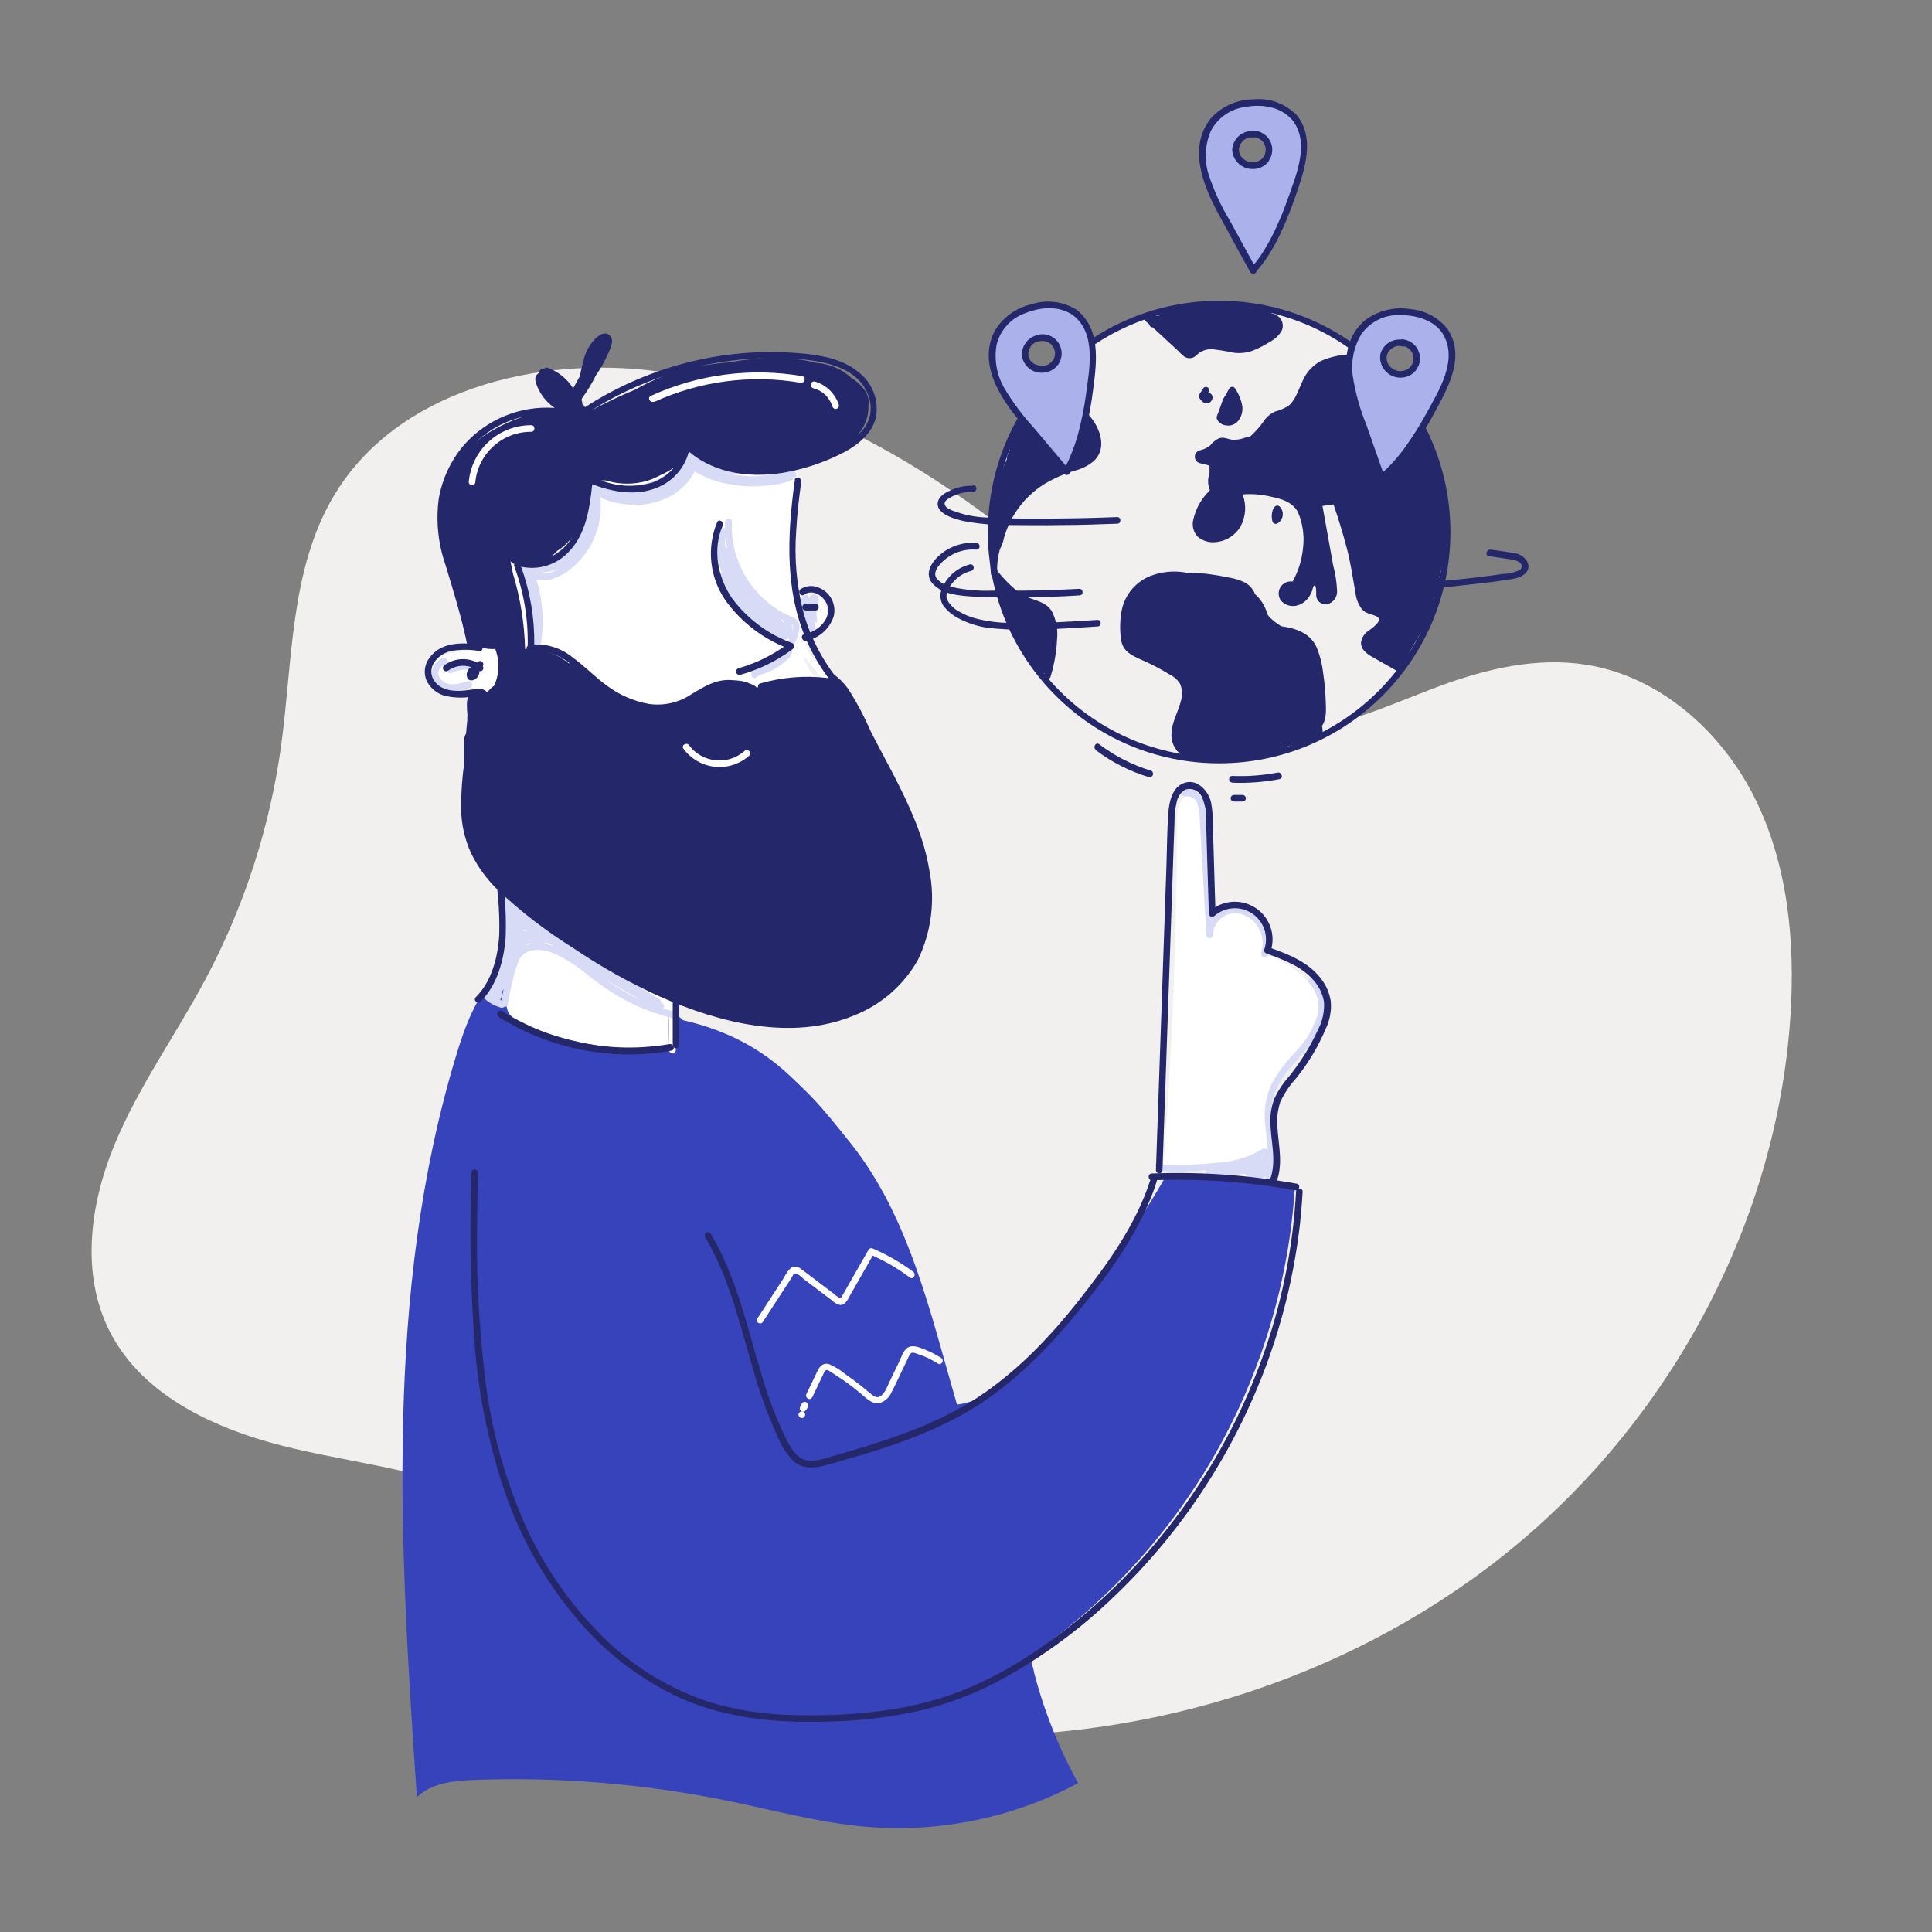 <svg width="312" height="312" viewBox="0 0 312 312" fill="none" xmlns="http://www.w3.org/2000/svg">
    <rect x="0" y="0" width="312" height="312" fill="#808080" stroke="none"/>
    <g clip-path="url(#clip0_12191_20731)">
        <path fill-rule="evenodd" clip-rule="evenodd" d="M18.39 185.104C22.264 175.631 28.326 167.233 33.149 158.204C39.427 146.449 43.598 133.576 45.406 120.377C47.277 106.72 46.827 92.112 53.822 80.229C63.886 63.133 86.529 57.365 106.202 59.973C136.91 64.045 163.189 83.881 185.099 105.753C189.499 110.146 194.015 114.796 199.888 116.843C210.566 120.566 221.894 114.731 232.498 110.792C240.035 107.993 248.158 106.097 256.101 107.338C267.996 109.197 278.016 118.093 283.373 128.865C288.73 139.636 289.921 152.06 289.141 164.066C287.003 196.988 270.194 228.461 244.797 249.557C219.401 270.653 185.893 281.377 152.894 280.231C138.437 279.729 123.589 276.848 111.714 268.599C101.24 261.322 93.647 250.279 82.586 243.928C71.995 237.848 59.396 236.712 47.499 233.943C35.601 231.174 23.103 225.775 17.638 214.86C13.057 205.711 14.517 194.578 18.39 185.104Z" fill="#F1F0EE"/>
        <path d="M196.879 122.769C217.231 122.769 233.729 106.271 233.729 85.919C233.729 65.568 217.231 49.07 196.879 49.07C176.528 49.07 160.03 65.568 160.03 85.919C160.03 106.271 176.528 122.769 196.879 122.769Z" fill="#F1F0EE" stroke="#24286B" stroke-miterlimit="10"/>
        <path d="M80.233 157.543C76.826 160.981 75.113 165.717 73.708 170.315C61.999 208.836 64.586 250.06 67.321 290.23C69.684 287.92 73.293 287.569 76.592 287.441C90.378 286.928 104.175 288.072 117.688 290.847C125.139 292.369 132.452 294.392 140.041 295.02C151.836 295.98 163.659 293.531 174.101 287.963C170.554 281.514 167.942 274.593 166.342 267.409C178.714 258.861 188.989 247.62 196.394 234.531C203.8 221.442 208.143 206.846 209.098 191.837C202.192 190.433 195.137 189.9 188.098 190.251C182.074 200.689 174.843 210.381 166.555 219.128C163.223 222.662 159.359 226.217 154.548 226.835C150.291 212.263 146.895 196.595 137.444 184.717C132.217 178.128 131.11 177.096 127.726 173.881C121.414 167.878 114.197 165.111 105.586 163.876C96.975 162.641 88.034 161.992 80.233 158.128" fill="#3643BA"/>
        <path d="M166.714 269.112C166.497 268.765 166.157 268.513 165.762 268.406C165.367 268.3 164.947 268.347 164.585 268.538C155.208 273.274 145.043 276.925 134.505 277.745C124.489 278.522 114.282 276.787 105.554 271.624C98.199 267.106 92.069 260.848 87.704 253.402C82.869 245.165 79.657 236.078 78.241 226.633C76.464 215.85 76.549 204.823 77.177 193.945C77.251 192.604 77.347 191.274 77.432 189.943C77.43 189.52 77.261 189.116 76.962 188.817C76.663 188.518 76.258 188.349 75.836 188.346C75.416 188.357 75.016 188.529 74.719 188.826C74.422 189.123 74.25 189.523 74.239 189.943C73.462 201.14 73.175 212.444 74.601 223.61C75.74 233.734 78.77 243.554 83.531 252.561C85.821 256.744 88.578 260.654 91.749 264.216C94.9 268.073 98.687 271.363 102.946 273.945C104.408 274.809 105.926 275.573 107.491 276.233C114.763 279.605 122.713 281.261 130.727 281.076C135.662 280.977 140.571 280.327 145.362 279.139C151.331 277.88 157.102 275.822 162.52 273.019C163.744 272.455 164.947 271.869 166.149 271.263C166.5 271.044 166.754 270.7 166.859 270.3C166.964 269.9 166.912 269.475 166.714 269.112Z" fill="#3643BA"/>
        <path d="M108.557 164.057C108.421 163.892 108.248 163.762 108.051 163.678C107.855 163.595 107.641 163.56 107.428 163.578C103.447 164.261 99.381 164.289 95.39 163.663C91.456 162.662 87.609 161.349 83.884 159.735C83.592 159.629 83.272 159.629 82.979 159.735C82.629 159.315 82.319 158.862 82.053 158.384C81.074 156.574 78.307 158.181 79.296 159.991C81.191 163.461 84.618 165.6 88.312 166.846C92.507 168.214 96.928 168.756 101.329 168.442C104.003 168.307 106.654 167.885 109.238 167.186C109.653 167.096 110.015 166.844 110.244 166.487C110.474 166.13 110.552 165.696 110.462 165.281C110.372 164.866 110.12 164.504 109.763 164.274C109.405 164.045 108.972 163.966 108.557 164.057Z" fill="#3643BA"/>
        <path d="M132.047 234.115C128.694 231.061 126.959 226.888 125.661 222.609C124.234 217.862 123.202 213.03 121.403 208.378C120.249 205.338 118.898 202.376 117.358 199.512C116.379 197.702 113.622 199.31 114.602 201.13C117.2 205.981 119.225 211.117 120.637 216.436C121.882 221.045 122.936 225.749 125.075 230.049C126.237 232.428 127.829 234.571 129.769 236.372C130.075 236.667 130.483 236.832 130.908 236.832C131.333 236.832 131.741 236.667 132.047 236.372C132.346 236.072 132.514 235.667 132.514 235.244C132.514 234.82 132.346 234.415 132.047 234.115Z" fill="#3643BA"/>
        <path d="M187.863 188.761C189.282 170.163 190.017 151.532 190.067 132.87C189.954 131.628 190.198 130.38 190.769 129.272C191.429 128.208 193.015 127.665 193.962 128.484C194.527 129.134 194.818 129.977 194.771 130.837L195.942 148.506C196.818 147.852 197.878 147.491 198.971 147.476C200.064 147.46 201.134 147.791 202.028 148.42C202.922 149.05 203.594 149.946 203.948 150.98C204.302 152.014 204.32 153.134 203.999 154.179C206.706 154.834 209.16 156.27 211.056 158.309C212.023 159.273 212.73 160.467 213.111 161.779C213.824 164.61 212.27 167.516 210.418 169.772C208.566 172.029 206.32 174.03 205.255 176.797C203.904 180.203 204.638 184.024 205.255 187.633C205.413 188.172 205.387 188.749 205.181 189.272C204.713 190.177 203.435 190.187 202.424 190.06L187.916 188.335" fill="white"/>
        <path d="M109.131 169.496C108.875 159.618 109.024 149.273 112.973 139.98C113.922 137.73 115.11 135.589 116.518 133.594C118.198 131.347 120.026 129.213 121.989 127.208C125.831 123.155 129.357 118.814 132.537 114.222C133.381 113.257 133.903 112.051 134.027 110.774C133.958 109.857 133.617 108.983 133.048 108.262C131.983 106.793 129.961 105.356 130.089 103.365L129.833 103.823C131.253 103.176 132.442 102.11 133.239 100.768C133.511 100.213 133.635 99.599 133.602 98.982C133.568 98.365 133.378 97.767 133.048 97.245C132.752 96.754 132.297 96.379 131.76 96.181C130.961 95.893 129.972 96.308 129.248 95.893C128.992 95.688 128.782 95.431 128.632 95.14C128.481 94.848 128.394 94.528 128.375 94.201C128.242 93.181 128.178 92.153 128.183 91.125C128.128 87.096 128.377 83.068 128.928 79.076C129.061 78.304 129.001 77.51 128.752 76.767C128.503 76.024 128.074 75.355 127.502 74.818C126.252 73.673 124.811 72.754 123.245 72.104C116.273 69.081 108.567 70.667 101.542 72.583C97.915 73.449 94.408 74.757 91.1 76.479C88.415 77.973 86.052 79.984 84.15 82.397C82.031 85.057 80.479 88.122 79.588 91.404C78.697 94.686 78.485 98.115 78.966 101.481C79.072 102.163 80.105 101.875 80.03 101.205C79.294 95.944 80.344 90.588 83.013 85.995C85.682 81.401 89.815 77.837 94.751 75.872C97.698 74.724 100.721 73.782 103.798 73.052C107.055 72.14 110.404 71.601 113.782 71.444C116.737 71.329 119.684 71.815 122.446 72.871C123.814 73.422 125.097 74.164 126.257 75.074C126.798 75.472 127.257 75.971 127.609 76.543C127.953 77.261 128.065 78.068 127.928 78.852C127.758 80.534 127.481 82.195 127.343 83.887C127.204 85.579 127.14 87.165 127.13 88.805C127.101 90.477 127.158 92.151 127.3 93.818C127.299 94.359 127.412 94.894 127.63 95.388C127.848 95.883 128.167 96.327 128.567 96.692C129.051 97.02 129.633 97.174 130.216 97.128C130.887 97.128 131.526 97.043 132.026 97.575C132.385 98.03 132.58 98.592 132.58 99.172C132.58 99.751 132.385 100.314 132.026 100.768C131.651 101.28 131.19 101.723 130.663 102.077C130.387 102.28 130.099 102.461 129.812 102.631C129.525 102.801 129.248 102.865 129.099 103.11C128.673 103.844 129.312 105.185 129.705 105.813C130.674 107.367 132.75 108.709 132.962 110.646C133.111 112.115 131.834 113.509 131.057 114.627C130.135 115.939 129.184 117.227 128.205 118.49C126.225 121.056 124.107 123.514 121.893 125.941C119.695 128.172 117.637 130.536 115.73 133.019C108.992 142.322 107.939 154.307 107.992 165.441C107.992 166.824 107.992 168.208 108.066 169.592C108.066 169.733 108.122 169.868 108.222 169.968C108.322 170.068 108.457 170.124 108.599 170.124C108.74 170.124 108.875 170.068 108.975 169.968C109.075 169.868 109.131 169.733 109.131 169.592V169.496Z" fill="white"/>
        <path d="M78.178 101.79L76.954 103.323C76.854 103.426 76.796 103.563 76.794 103.706C76.797 103.846 76.854 103.98 76.953 104.079C77.052 104.179 77.186 104.235 77.326 104.238C77.468 104.228 77.603 104.172 77.709 104.079L78.369 103.525C78.419 103.477 78.459 103.419 78.487 103.355C78.514 103.291 78.528 103.222 78.529 103.152C78.53 103.081 78.516 103.01 78.489 102.944C78.461 102.878 78.421 102.819 78.369 102.769C78.321 102.72 78.263 102.681 78.199 102.655C78.135 102.629 78.066 102.617 77.997 102.62C77.858 102.619 77.724 102.673 77.624 102.769L76.954 103.323L77.709 104.079L78.923 102.535C79.023 102.432 79.08 102.295 79.082 102.152C79.083 102.082 79.07 102.013 79.042 101.949C79.014 101.885 78.974 101.827 78.923 101.779C78.875 101.729 78.817 101.688 78.753 101.66C78.689 101.632 78.62 101.618 78.55 101.618C78.48 101.618 78.411 101.632 78.347 101.66C78.283 101.688 78.225 101.729 78.178 101.779V101.79Z" fill="white"/>
        <path d="M108.046 168.251C107.727 164.643 107.854 160.161 111.069 158.501C112.591 157.713 114.411 157.841 116.093 157.501C121.574 156.436 124.799 150.731 126.524 145.409C128.505 139.279 129.447 132.861 129.312 126.42C129.206 121.162 128.535 115.351 131.707 111.168C131.83 111.028 131.93 110.87 132.005 110.699C132.208 110.124 131.771 109.539 131.377 109.06C129.802 107.155 128.716 104.185 130.366 102.344C131.058 101.577 132.122 101.173 132.676 100.289C132.857 99.923 132.943 99.517 132.925 99.108C132.907 98.7 132.786 98.303 132.574 97.953C132.362 97.604 132.065 97.314 131.71 97.11C131.356 96.906 130.956 96.796 130.547 96.788C130.055 96.901 129.551 96.948 129.046 96.926C127.907 96.703 127.684 95.191 127.726 94.041C127.911 88.677 128.266 83.33 128.791 78.001C128.926 77.318 128.871 76.611 128.631 75.957C128.24 75.296 127.646 74.778 126.939 74.478C122.278 71.969 117.165 70.411 111.897 69.895C106.629 69.38 101.311 69.918 96.252 71.476C91.018 73.002 86.309 75.95 82.65 79.992C80.85 82.006 79.488 84.37 78.647 86.937C77.806 89.503 77.506 92.216 77.764 94.904C78.123 96.659 78.358 98.437 78.466 100.226C78.505 101.129 78.303 102.026 77.88 102.824C77.457 103.623 76.829 104.295 76.061 104.771C74.177 105.697 71.431 105.005 70.271 106.74C69.11 108.475 71.016 110.816 73.038 110.859C74.39 110.859 76.114 110.391 76.817 111.54C77.097 112.222 77.097 112.987 76.817 113.669C75.55 119.116 75.73 124.8 77.338 130.156C78.136 132.807 79.286 135.34 79.957 138.012C80.574 140.957 80.909 143.954 80.957 146.963L81.702 161.449C81.685 162.159 81.823 162.864 82.107 163.514C82.722 164.453 83.643 165.149 84.714 165.483C92.201 168.656 100.351 169.942 108.45 169.23" fill="white"/>
        <path d="M212.206 158.054C211.706 157.575 210.961 158.32 211.451 158.799C212.114 159.523 212.575 160.408 212.788 161.367C213.001 162.325 212.958 163.323 212.664 164.259C211.911 166.447 210.67 168.434 209.034 170.071C207.476 171.667 206.163 173.486 205.139 175.467C204.308 177.561 204.04 179.837 204.362 182.066C204.617 184.642 205.128 187.282 204.362 189.826C204.324 189.967 204.343 190.118 204.416 190.244C204.489 190.371 204.609 190.464 204.75 190.502C204.891 190.54 205.042 190.52 205.169 190.448C205.295 190.375 205.388 190.254 205.426 190.113C206.767 185.409 204 180.353 206.139 175.808C208.13 171.55 212.781 168.9 213.76 164.174C214.035 163.105 214.037 161.985 213.766 160.915C213.494 159.846 212.958 158.862 212.206 158.054Z" fill="#D8DBF5"/>
        <path d="M200.902 146.58C199.969 146.306 198.975 146.32 198.051 146.621C197.126 146.921 196.313 147.493 195.718 148.262C195.506 144.43 195.282 140.588 195.059 136.756C194.995 135.564 194.931 134.371 194.856 133.179C194.844 132.185 194.763 131.193 194.612 130.21C194.292 128.634 192.972 127.017 191.205 127.549C191.064 127.585 190.944 127.677 190.87 127.802C190.796 127.928 190.775 128.078 190.812 128.219C190.848 128.36 190.94 128.481 191.065 128.555C191.191 128.629 191.341 128.65 191.482 128.613C191.909 128.545 192.346 128.641 192.706 128.882C193.065 129.123 193.32 129.491 193.419 129.912C193.646 130.726 193.757 131.568 193.749 132.413L194.101 138.65C194.335 142.759 194.572 146.867 194.814 150.976C194.814 151.117 194.87 151.252 194.97 151.352C195.069 151.452 195.205 151.508 195.346 151.508C195.487 151.508 195.622 151.452 195.722 151.352C195.822 151.252 195.878 151.117 195.878 150.976C195.898 150.398 196.056 149.832 196.338 149.327C196.62 148.822 197.018 148.391 197.5 148.071C197.982 147.75 198.533 147.549 199.108 147.484C199.683 147.419 200.265 147.493 200.806 147.698C201.974 148.176 202.917 149.078 203.446 150.223C203.976 151.369 204.052 152.672 203.659 153.871C203.621 154.012 203.64 154.163 203.713 154.29C203.786 154.416 203.906 154.509 204.047 154.547C204.188 154.585 204.339 154.566 204.466 154.493C204.593 154.42 204.685 154.3 204.723 154.158C205.215 152.647 205.09 151.002 204.374 149.582C203.658 148.163 202.41 147.083 200.902 146.58Z" fill="#D8DBF5"/>
        <path d="M188.108 189.154C191.122 189.25 194.139 189.122 197.134 188.771C199.703 188.593 202.191 187.805 204.394 186.472C204.958 186.089 204.394 185.163 203.851 185.546C201.685 186.861 199.228 187.622 196.698 187.76C193.846 188.067 190.976 188.177 188.108 188.09C187.967 188.09 187.832 188.146 187.732 188.246C187.632 188.346 187.576 188.481 187.576 188.622C187.576 188.763 187.632 188.899 187.732 188.999C187.832 189.098 187.967 189.154 188.108 189.154Z" fill="#D8DBF5"/>
        <path d="M198.53 189.539L204.001 187.942L203.713 186.878C200.927 187.695 198.079 188.29 195.198 188.656C195.057 188.656 194.922 188.712 194.822 188.811C194.722 188.911 194.666 189.047 194.666 189.188C194.666 189.329 194.722 189.464 194.822 189.564C194.922 189.664 195.057 189.72 195.198 189.72C197.31 189.787 199.425 189.738 201.531 189.571C202.99 189.422 204.501 188.985 205.118 187.527H204.054C204.153 187.779 204.173 188.055 204.112 188.318C204.051 188.582 203.912 188.821 203.713 189.004C203.514 189.187 203.264 189.306 202.996 189.344C202.728 189.383 202.455 189.339 202.213 189.22L202.064 190.284C202.583 190.246 203.09 190.106 203.555 189.871C204.02 189.636 204.434 189.311 204.773 188.915C205.111 188.519 205.368 188.06 205.528 187.564C205.688 187.068 205.747 186.546 205.704 186.026C205.619 185.356 204.554 185.345 204.639 186.026C204.682 186.406 204.649 186.79 204.543 187.156C204.436 187.522 204.258 187.864 204.018 188.161C203.779 188.458 203.482 188.704 203.147 188.886C202.811 189.068 202.443 189.181 202.064 189.22C201.922 189.201 201.78 189.24 201.667 189.327C201.554 189.413 201.48 189.541 201.462 189.683C201.444 189.824 201.482 189.966 201.569 190.079C201.656 190.192 201.784 190.266 201.925 190.284C202.353 190.46 202.822 190.51 203.277 190.426C203.732 190.342 204.153 190.13 204.49 189.813C204.826 189.496 205.065 189.089 205.176 188.64C205.288 188.191 205.268 187.72 205.118 187.282C205.094 187.16 205.027 187.049 204.93 186.969C204.833 186.89 204.712 186.847 204.586 186.847C204.461 186.847 204.339 186.89 204.242 186.969C204.145 187.049 204.079 187.16 204.054 187.282C203.564 188.464 201.819 188.538 200.744 188.602C198.881 188.698 197.029 188.73 195.166 188.698V189.762C198.129 189.386 201.058 188.777 203.926 187.942C204.067 187.904 204.188 187.812 204.26 187.685C204.333 187.558 204.353 187.408 204.315 187.266C204.277 187.125 204.184 187.005 204.057 186.932C203.93 186.859 203.78 186.84 203.639 186.878L198.253 188.475C198.112 188.511 197.991 188.603 197.917 188.728C197.843 188.854 197.822 189.004 197.859 189.145C197.896 189.286 197.987 189.407 198.113 189.481C198.239 189.555 198.389 189.576 198.53 189.539Z" fill="#D8DBF5"/>
        <path d="M201.456 189.997C201.999 190.116 202.565 190.087 203.093 189.913C203.622 189.739 204.094 189.427 204.461 189.008C204.827 188.589 205.074 188.08 205.177 187.533C205.279 186.986 205.233 186.422 205.043 185.899C205.006 185.788 204.937 185.691 204.843 185.62C204.75 185.55 204.638 185.51 204.521 185.505C204.405 185.506 204.292 185.544 204.199 185.616C204.107 185.687 204.041 185.786 204.01 185.899L203.776 187.123C203.74 187.258 203.759 187.402 203.829 187.524C203.899 187.646 204.014 187.735 204.149 187.772C204.215 187.791 204.285 187.797 204.353 187.79C204.422 187.782 204.489 187.761 204.549 187.727C204.61 187.693 204.663 187.648 204.705 187.594C204.748 187.539 204.78 187.477 204.798 187.41L205.053 186.346C205.089 186.21 205.07 186.066 205.001 185.945C204.931 185.823 204.816 185.734 204.681 185.696C204.545 185.661 204.401 185.68 204.28 185.749C204.158 185.819 204.069 185.934 204.032 186.069L203.776 187.133L204.841 187.421L205.085 186.186H204.021C204.063 186.286 204.095 186.389 204.117 186.495V186.644C204.117 186.772 204.117 186.644 204.117 186.718C204.117 186.793 204.117 186.931 204.117 187.038C204.117 187.144 204.117 187.144 204.117 187.197C204.117 187.25 204.117 187.197 204.117 187.261C204.098 187.365 204.073 187.468 204.042 187.57C204.042 187.623 204.042 187.676 204.042 187.719C204.042 187.761 203.978 187.868 204.042 187.793C204.003 187.891 203.953 187.984 203.893 188.07L203.808 188.208L203.755 188.272L203.542 188.496L203.457 188.57L203.361 188.634L203.084 188.794H202.989H202.882L202.584 188.879H202.424H201.786C201.645 188.841 201.494 188.86 201.367 188.933C201.241 189.006 201.148 189.126 201.11 189.267C201.072 189.409 201.091 189.559 201.164 189.686C201.237 189.813 201.357 189.905 201.498 189.943L201.456 189.997Z" fill="#D8DBF5"/>
        <path fill-rule="evenodd" clip-rule="evenodd" d="M81.245 144.441C81.216 144.275 81.184 144.108 81.15 143.941L81.088 143.877C81.048 143.609 81.195 143.425 81.399 143.339C81.292 143.066 81.182 142.795 81.069 142.524L81.024 142.46L81.04 142.454L81.029 142.427C80.735 141.739 81.734 141.407 82.1 142.005C82.665 142.802 83.126 143.659 83.474 144.554C83.564 144.706 83.656 144.856 83.75 145.004C83.854 145.129 83.95 145.259 84.039 145.394C84.047 145.387 84.056 145.38 84.065 145.374C84.166 145.302 84.288 145.263 84.415 145.264C84.542 145.264 84.665 145.304 84.767 145.377C84.838 145.428 84.907 145.481 84.975 145.534L85.099 145.445C85.144 145.549 85.191 145.652 85.241 145.753C85.852 146.285 86.358 146.912 86.736 147.604C86.765 147.588 86.795 147.573 86.826 147.561C86.724 147.432 86.622 147.302 86.521 147.171C86.071 146.595 86.998 145.93 87.436 146.515C90.258 150.171 93.607 153.411 97.368 156.143C97.463 156.191 97.558 156.24 97.652 156.288C100.693 157.861 103.657 159.565 106.544 161.399C106.766 161.54 106.814 161.758 106.755 161.953L106.916 162.031L106.905 161.941C107.297 162.159 107.305 162.598 107.108 162.857C107.689 163.037 108.276 163.202 108.868 163.35C109.584 163.538 109.433 164.635 108.717 164.447C105.987 163.779 103.355 162.778 100.886 161.47C98.775 160.292 96.77 158.947 94.893 157.45C93.18 155.96 91.229 154.737 89.117 153.829C87.354 153.207 84.996 153.061 83.942 154.815C83.387 155.963 82.998 157.18 82.785 158.432C82.476 159.651 82.178 160.873 82.008 162.112L82.042 162.116C82.022 162.262 81.942 162.393 81.82 162.481C81.714 162.557 81.583 162.595 81.45 162.59C81.303 162.721 81.092 162.787 80.851 162.712C80.593 162.637 80.34 162.547 80.095 162.443C79.945 162.438 79.801 162.379 79.694 162.277C79.68 162.264 79.667 162.251 79.655 162.237C79.128 161.967 78.64 161.629 78.206 161.231C78.094 161.139 78.02 161.013 77.997 160.875C77.882 160.784 77.807 160.656 77.787 160.515C77.766 160.369 77.808 160.222 77.901 160.106C77.99 159.997 78.095 159.904 78.213 159.829C79.314 158.52 80.129 157.016 80.614 155.404C80.707 154.998 80.804 154.592 80.904 154.187C80.928 154.062 80.951 153.937 80.973 153.811C81.114 152.876 81.152 151.928 81.088 150.982C80.96 149.798 80.951 148.607 81.059 147.425C81.093 147.227 81.296 147.053 81.524 146.99C81.507 146.627 81.481 146.264 81.445 145.901L81.339 145.815V145.836C81.188 145.716 81.141 145.57 81.162 145.432L81.03 145.325L81.047 145.308L81.03 145.293C80.681 144.987 80.904 144.562 81.245 144.441ZM80.773 161.466C80.835 161.492 80.898 161.516 80.962 161.54C81.073 160.93 81.195 160.319 81.328 159.71C81.261 159.844 81.192 159.976 81.12 160.107C81.045 160.481 80.984 160.859 80.936 161.238L80.899 161.233C80.877 161.32 80.834 161.4 80.773 161.466ZM84.53 152.85C84.938 152.636 85.377 152.477 85.837 152.378C85.901 152.364 85.965 152.351 86.029 152.34C85.839 152.346 85.648 152.353 85.458 152.36C85.129 152.485 84.817 152.649 84.53 152.85ZM88.481 152.313C88.218 152.31 87.956 152.31 87.694 152.311C87.997 152.353 88.297 152.422 88.591 152.517C88.837 152.593 89.082 152.675 89.324 152.762C89.255 152.703 89.186 152.645 89.117 152.586C88.913 152.478 88.7 152.387 88.481 152.313ZM90.227 153.114L90.267 153.131L90.241 153.106L90.227 153.114ZM86.622 150.692L86.627 150.691L86.623 150.689L86.622 150.692ZM84.656 150.388C84.762 150.345 84.87 150.306 84.979 150.271C84.962 150.245 84.945 150.219 84.928 150.193C84.767 150.182 84.608 150.184 84.451 150.203C84.463 150.215 84.475 150.227 84.487 150.239C84.553 150.278 84.61 150.328 84.656 150.388ZM101.258 160.393C100.023 159.676 98.822 158.909 97.656 158.094C99.555 159.302 101.504 160.438 103.499 161.497C102.738 161.158 101.99 160.79 101.258 160.393Z" fill="#D8DBF5"/>
        <path d="M71.856 107.475C71.959 107.439 72.052 107.379 72.126 107.299C72.2 107.219 72.253 107.122 72.28 107.017C72.308 106.911 72.309 106.801 72.283 106.695C72.257 106.589 72.206 106.491 72.133 106.41C71.739 106.006 71.239 106.293 70.898 106.602C70.262 107.109 69.843 107.84 69.728 108.645C69.725 109.017 69.8 109.386 69.949 109.727C70.097 110.068 70.316 110.374 70.59 110.625C71.171 111.173 71.922 111.504 72.719 111.562C73.78 111.601 74.839 111.434 75.837 111.072C75.978 111.034 76.099 110.941 76.171 110.815C76.244 110.688 76.264 110.537 76.226 110.396C76.188 110.255 76.095 110.135 75.968 110.062C75.841 109.989 75.691 109.97 75.55 110.008C74.273 110.38 72.58 110.913 71.431 109.933C71.219 109.777 71.049 109.571 70.936 109.333C70.823 109.095 70.77 108.834 70.781 108.571C70.825 108.311 70.939 108.068 71.111 107.868C71.21 107.738 71.32 107.617 71.441 107.506L71.633 107.326C71.718 107.24 71.782 107.251 71.633 107.251L71.377 107.176V107.091L71.303 106.825V106.676L71.622 106.431C71.481 106.468 71.36 106.559 71.286 106.685C71.213 106.811 71.192 106.961 71.228 107.102C71.265 107.243 71.356 107.364 71.482 107.438C71.608 107.512 71.758 107.533 71.899 107.496L71.856 107.475Z" fill="#D8DBF5"/>
        <path d="M72.994 108.644C73.659 108.327 74.386 108.16 75.123 108.155H75.229H75.453L75.655 108.219H75.751L75.932 108.336L76.017 108.41L76.166 108.559C76.166 108.495 76.219 108.655 76.23 108.676C76.301 108.797 76.417 108.885 76.552 108.921C76.688 108.957 76.832 108.938 76.954 108.868C77.074 108.797 77.162 108.681 77.198 108.545C77.234 108.41 77.215 108.266 77.145 108.144C76.921 107.846 76.632 107.601 76.3 107.43C75.969 107.259 75.602 107.164 75.229 107.154C74.363 107.117 73.5 107.293 72.717 107.665C72.576 107.702 72.455 107.793 72.381 107.919C72.308 108.045 72.287 108.195 72.323 108.336C72.36 108.477 72.451 108.598 72.577 108.672C72.703 108.745 72.853 108.766 72.994 108.73V108.644Z" fill="#D8DBF5"/>
        <path d="M122.062 109.421L127.651 105.696L127.001 104.865C125.598 106.199 123.973 107.279 122.201 108.059C121.637 108.303 122.041 109.187 122.605 109.027C124.46 108.521 126.15 107.542 127.512 106.185C128.002 105.706 127.246 104.951 126.756 105.44C125.526 106.663 124.001 107.546 122.329 108.005L122.733 108.974C124.602 108.157 126.313 107.019 127.789 105.611C128.215 105.206 127.651 104.44 127.14 104.78L121.552 108.495C120.987 108.878 121.552 109.804 122.094 109.421H122.062Z" fill="#D8DBF5"/>
        <path d="M129.587 96.745C130.043 98.339 130.398 99.96 130.652 101.598C130.747 102.184 131.78 102.056 131.716 101.46C131.498 99.81 131.032 98.202 130.332 96.692C130.266 96.58 130.161 96.497 130.038 96.456C129.915 96.415 129.782 96.419 129.662 96.468C129.546 96.521 129.452 96.613 129.396 96.727C129.339 96.841 129.324 96.972 129.353 97.096L129.832 100.289C129.867 100.413 129.945 100.52 130.053 100.59C130.161 100.661 130.29 100.69 130.418 100.672C130.545 100.654 130.662 100.59 130.747 100.492C130.831 100.394 130.876 100.269 130.875 100.14V98.458C130.875 98.182 130.875 97.916 130.875 97.639C130.884 97.561 130.884 97.483 130.875 97.405C130.875 97.405 130.95 97.405 130.758 97.469C130.744 97.483 130.728 97.494 130.709 97.502C130.691 97.509 130.672 97.513 130.652 97.513C130.632 97.513 130.612 97.509 130.594 97.502C130.576 97.494 130.559 97.483 130.545 97.469C130.525 97.469 130.504 97.464 130.485 97.455C130.467 97.446 130.451 97.432 130.439 97.415C130.439 97.415 130.439 97.532 130.439 97.586C130.439 97.639 130.439 97.692 130.439 97.703V98.714L130.567 100.438C130.57 100.565 130.618 100.686 130.701 100.782C130.785 100.877 130.899 100.94 131.024 100.96C131.152 100.98 131.283 100.952 131.391 100.881C131.499 100.81 131.577 100.702 131.61 100.577L132.067 97.692C132.17 97.469 132.221 97.227 132.217 96.982C132.214 96.737 132.155 96.496 132.046 96.276C131.914 96.133 131.738 96.036 131.546 96.001C131.354 95.967 131.156 95.996 130.982 96.085C130.861 96.156 130.773 96.272 130.737 96.407C130.701 96.543 130.72 96.687 130.79 96.809C130.824 96.87 130.87 96.923 130.925 96.966C130.981 97.008 131.044 97.04 131.111 97.058C131.179 97.075 131.249 97.079 131.318 97.07C131.388 97.06 131.454 97.036 131.514 97C131.631 96.915 131.407 97 131.365 97C131.322 97 131.365 96.936 131.365 96.936C131.365 96.936 131.365 97.16 131.365 97.117C131.37 97.17 131.37 97.224 131.365 97.277C131.365 97.618 131.258 97.958 131.205 98.341L130.896 100.374L131.961 100.513L131.801 98.256C131.801 97.66 131.801 96.734 131.046 96.543C130.874 96.5 130.693 96.515 130.531 96.587C130.369 96.658 130.236 96.781 130.151 96.936C130.024 97.231 129.969 97.552 129.992 97.873L129.8 100.13L130.865 99.991L130.386 96.798L129.406 97.202C130.038 98.549 130.458 99.985 130.652 101.46L131.716 101.322C131.464 99.683 131.108 98.062 130.652 96.468C130.615 96.327 130.524 96.206 130.398 96.132C130.272 96.058 130.122 96.037 129.981 96.074C129.84 96.111 129.719 96.202 129.645 96.328C129.571 96.454 129.551 96.604 129.587 96.745Z" fill="#D8DBF5"/>
        <path fill-rule="evenodd" clip-rule="evenodd" d="M117.067 85.353C117.059 84.986 117.064 84.618 117.081 84.249H117.124C117.124 83.568 118.188 83.568 118.188 84.249C118.008 88.361 119.422 92.384 122.137 95.478C123.478 97.029 125.113 98.299 126.948 99.215C127.118 99.304 127.315 99.383 127.519 99.466C128.168 99.73 128.89 100.024 129.077 100.737C129.181 101.833 128.911 102.932 128.31 103.855C127.991 104.462 127.076 103.919 127.395 103.323C127.684 102.774 127.892 102.186 128.012 101.577C128.108 101.056 128.023 100.886 127.544 100.651L126.98 100.417C126.657 100.275 126.338 100.122 126.026 99.958C126.206 100.125 126.37 100.309 126.514 100.508C126.523 100.513 126.533 100.519 126.543 100.524C126.728 100.631 126.885 100.781 127.002 100.96C127.188 101.267 127.208 101.595 127.13 101.913C127.202 102.023 127.273 102.135 127.342 102.248C127.389 102.329 127.413 102.42 127.414 102.513C127.414 102.606 127.389 102.698 127.343 102.779C127.297 102.859 127.23 102.927 127.15 102.974C127.069 103.021 126.978 103.046 126.885 103.046C126.781 103.047 126.677 103.041 126.573 103.029C126.458 103.169 126.323 103.294 126.171 103.397C125.723 103.696 125.242 103.143 125.418 102.722C125.312 102.663 125.208 102.601 125.106 102.535C124.676 102.316 124.26 102.055 123.871 101.811C123.699 101.703 123.532 101.599 123.372 101.503C122.271 100.867 121.252 100.098 120.339 99.214C120.028 98.928 119.74 98.619 119.478 98.29C119.408 98.263 119.338 98.218 119.274 98.15C119.032 97.893 118.805 97.624 118.593 97.345C118.406 97.151 118.221 96.955 118.04 96.756C117.476 96.066 115.332 93.254 116.537 92.366C115.833 90.418 115.392 88.379 115.23 86.303C115.228 86.186 115.266 86.072 115.336 85.978C115.406 85.885 115.506 85.817 115.618 85.785C115.731 85.754 115.851 85.76 115.96 85.804C116.063 85.846 116.151 85.918 116.211 86.012C116.23 85.9 116.251 85.787 116.273 85.675L116.241 85.633C116.346 85.217 116.783 85.169 117.067 85.353ZM117.163 86.84C117.115 87.245 117.086 87.651 117.075 88.057C117.115 88.18 117.153 88.303 117.189 88.427C117.277 88.445 117.362 88.48 117.436 88.534C117.317 87.975 117.225 87.41 117.163 86.84Z" fill="#D8DBF5"/>
        <path d="M126.555 100.417C126.607 100.506 126.653 100.599 126.693 100.694C126.698 100.715 126.698 100.737 126.693 100.758C126.697 100.804 126.697 100.85 126.693 100.896C126.755 101.087 126.802 101.283 126.831 101.482C126.831 101.365 126.831 101.482 126.831 101.482C126.826 101.531 126.826 101.581 126.831 101.631V101.918C126.831 102.014 126.831 102.11 126.831 102.205C126.831 102.088 126.831 102.259 126.831 102.28V102.45L127.076 102.131L126.938 102.195H126.874L126.565 102.301L126.267 102.365H126.161H126.033C125.892 102.365 125.757 102.421 125.657 102.521C125.557 102.621 125.501 102.756 125.501 102.897C125.501 103.038 125.557 103.174 125.657 103.274C125.757 103.373 125.892 103.429 126.033 103.429C126.435 103.406 126.831 103.316 127.204 103.163C127.491 103.057 127.779 102.95 127.864 102.62C127.911 102.417 127.943 102.211 127.96 102.003C128.018 101.224 127.839 100.445 127.449 99.768C127.378 99.647 127.262 99.559 127.126 99.523C126.991 99.487 126.847 99.507 126.725 99.576C126.603 99.65 126.515 99.767 126.48 99.904C126.444 100.042 126.463 100.188 126.533 100.311L126.555 100.417Z" fill="#D8DBF5"/>
        <path d="M84.564 92.21C85.392 93.772 85.878 95.491 85.99 97.255C86.102 99.019 85.837 100.786 85.213 102.439L86.278 102.716C86.771 101.007 86.912 99.215 86.692 97.449C86.473 95.684 85.897 93.981 85 92.445C84.649 91.838 83.787 92.37 84.085 92.977C85.697 96.329 86.381 100.053 86.065 103.759H87.129C87.356 99.794 86.997 95.816 86.065 91.955L85 92.242C86.577 96.242 86.947 100.616 86.065 104.824C85.916 105.494 86.938 105.782 87.129 105.111C88.07 100.716 87.7 96.141 86.065 91.955C86.027 91.814 85.934 91.694 85.807 91.621C85.68 91.548 85.53 91.528 85.389 91.567C85.248 91.605 85.127 91.697 85.055 91.824C84.982 91.951 84.962 92.101 85 92.242C85.9 96.011 86.241 99.891 86.012 103.759C86.012 104.44 87.023 104.43 87.076 103.759C87.397 99.865 86.661 95.956 84.947 92.445L84.032 92.977C84.859 94.392 85.39 95.96 85.593 97.587C85.796 99.213 85.667 100.864 85.213 102.439C85.022 103.099 86.012 103.355 86.278 102.716C86.933 100.923 87.201 99.011 87.063 97.106C86.926 95.202 86.386 93.348 85.479 91.668C85.149 91.072 84.234 91.604 84.564 92.21Z" fill="#D8DBF5"/>
        <path d="M84.341 92.221C86.056 92.618 87.843 92.58 89.54 92.112C91.236 91.644 92.79 90.759 94.058 89.539C95.405 88.061 96.26 86.201 96.507 84.217C96.707 83.122 96.846 82.017 96.922 80.907C97.024 79.905 96.832 78.895 96.368 78.001C96.309 77.901 96.219 77.823 96.111 77.779C96.003 77.736 95.885 77.728 95.772 77.758C95.66 77.789 95.561 77.855 95.49 77.947C95.419 78.038 95.379 78.151 95.378 78.267L94.899 82.78C94.831 84.178 94.369 85.528 93.569 86.676C92.1 88.528 89.78 89.486 87.662 90.38C87.044 90.635 87.3 91.646 87.949 91.444C90.547 90.449 92.769 88.668 94.307 86.35C95.845 84.032 96.621 81.292 96.528 78.512C96.528 77.831 95.463 77.831 95.463 78.512C95.554 81.055 94.852 83.563 93.454 85.689C92.056 87.815 90.032 89.454 87.662 90.38L87.949 91.444C90.29 90.476 92.792 89.4 94.388 87.357C95.218 86.213 95.725 84.868 95.857 83.461C96.091 81.737 96.24 80.002 96.421 78.267L95.431 78.544C95.859 79.407 96.008 80.381 95.857 81.332C95.772 82.301 95.666 83.27 95.495 84.217C95.244 85.976 94.456 87.615 93.239 88.911C92.107 89.946 90.742 90.695 89.26 91.093C87.778 91.491 86.223 91.528 84.724 91.199C84.053 91.05 83.766 92.072 84.436 92.264L84.341 92.221Z" fill="#D8DBF5"/>
        <path d="M93.537 87.271C92.115 89.074 90.182 90.406 87.992 91.093C87.342 91.295 87.619 92.317 88.279 92.157C90.642 91.423 92.733 90 94.282 88.07C94.38 87.968 94.435 87.833 94.435 87.692C94.435 87.551 94.38 87.415 94.282 87.314C94.183 87.216 94.049 87.162 93.909 87.162C93.77 87.162 93.636 87.216 93.537 87.314V87.271Z" fill="#D8DBF5"/>
        <path d="M84.575 92.678C88.045 95.296 92.196 92.507 94.399 89.58C95.491 88.125 96.269 86.459 96.683 84.687C97.097 82.915 97.138 81.076 96.805 79.288C96.677 78.617 95.644 78.894 95.74 79.564C96.022 81.121 95.994 82.717 95.658 84.262C95.322 85.807 94.684 87.271 93.782 88.569C91.951 91.251 88.225 94.125 85.075 91.762C84.532 91.347 84.01 92.273 84.543 92.678H84.575Z" fill="#D8DBF5"/>
        <path d="M96.017 78.917C96.602 80.737 98.955 81.141 100.604 81.375C102.753 81.728 104.957 81.504 106.991 80.726C108.722 80.055 110.236 78.921 111.365 77.448C112.366 76.128 113.42 74.084 112.164 72.594C112.098 72.53 112.016 72.484 111.927 72.46C111.838 72.437 111.745 72.437 111.656 72.46C111.567 72.484 111.485 72.53 111.419 72.595C111.354 72.659 111.306 72.74 111.28 72.828C111.059 74.108 110.499 75.305 109.659 76.296C108.819 77.286 107.728 78.033 106.501 78.459C105.164 78.894 103.767 79.12 102.361 79.129C101.105 79.129 99.508 79.332 98.508 78.395L97.997 79.289C100.702 80.188 103.644 80.053 106.256 78.912C108.868 77.77 110.965 75.701 112.142 73.105L111.142 72.839C111.142 74.254 109.641 75.713 108.641 76.596C107.545 77.553 106.267 78.277 104.883 78.725C103.375 79.218 101.777 79.378 100.2 79.194C98.624 79.01 97.106 78.487 95.751 77.661L95.346 78.629C98.758 79.843 102.483 79.843 105.894 78.629C107.273 78.099 108.53 77.294 109.59 76.264C110.649 75.234 111.488 74 112.057 72.637C112.313 71.998 111.291 71.721 110.993 72.349C110.464 73.603 109.679 74.733 108.69 75.668C107.7 76.602 106.527 77.321 105.245 77.778C102.127 78.791 98.763 78.757 95.666 77.682C95.543 77.653 95.414 77.669 95.302 77.726C95.19 77.784 95.102 77.879 95.054 77.995C95.005 78.111 94.999 78.241 95.037 78.361C95.076 78.481 95.155 78.583 95.261 78.65C96.793 79.589 98.516 80.172 100.303 80.356C102.089 80.54 103.895 80.321 105.586 79.715C107.12 79.122 108.518 78.224 109.694 77.075C110.759 76.011 112.164 74.467 112.206 72.818C112.206 72.317 111.44 72.051 111.216 72.552C110.157 74.938 108.246 76.844 105.857 77.897C103.467 78.95 100.771 79.074 98.295 78.246C98.182 78.216 98.063 78.223 97.955 78.267C97.847 78.311 97.757 78.389 97.698 78.489C97.639 78.59 97.614 78.706 97.627 78.822C97.641 78.938 97.692 79.046 97.773 79.129C98.342 79.564 98.992 79.882 99.684 80.065C100.376 80.247 101.098 80.291 101.807 80.194C103.499 80.224 105.184 79.984 106.799 79.481C108.196 78.998 109.439 78.152 110.401 77.029C111.362 75.907 112.007 74.549 112.27 73.094L111.376 73.329C112.355 74.489 110.759 76.522 109.982 77.394C108.968 78.489 107.704 79.321 106.299 79.821C104.671 80.389 102.933 80.575 101.222 80.364C100.336 80.275 99.462 80.093 98.614 79.821C98.276 79.754 97.958 79.609 97.685 79.398C97.412 79.188 97.191 78.918 97.039 78.608C96.826 77.959 95.804 78.235 95.974 78.895L96.017 78.917Z" fill="#D8DBF5"/>
        <path d="M101.02 80.46C102.757 80.897 104.58 80.869 106.303 80.377C108.026 79.886 109.588 78.949 110.834 77.66C111.302 77.16 110.546 76.404 110.078 76.904C108.969 78.063 107.574 78.906 106.033 79.349C104.492 79.793 102.862 79.819 101.307 79.427C101.166 79.389 101.016 79.409 100.889 79.481C100.762 79.554 100.669 79.674 100.631 79.816C100.593 79.957 100.613 80.107 100.686 80.234C100.758 80.361 100.879 80.453 101.02 80.492V80.46Z" fill="#D8DBF5"/>
        <path d="M111.631 74.18C112.577 75.374 113.782 76.339 115.155 77C116.635 77.517 118.185 77.807 119.753 77.862C122.726 78.26 125.748 77.681 128.364 76.213C128.938 75.851 128.364 74.925 127.832 75.297C125.439 76.631 122.683 77.164 119.966 76.819C118.581 76.759 117.208 76.53 115.878 76.138C114.496 75.557 113.292 74.62 112.387 73.424C111.919 72.913 111.174 73.669 111.631 74.18Z" fill="#D8DBF5"/>
        <path d="M111.557 74.265C113.1 76.703 115.814 77.799 118.624 78.14C120.25 78.312 121.886 78.372 123.521 78.321C125.035 78.376 126.544 78.096 127.938 77.501C128.481 77.246 128.097 76.33 127.533 76.532C124.517 77.508 121.306 77.72 118.188 77.15C115.357 76.751 112.713 75.508 110.599 73.584L109.96 74.425C113.4 75.998 117.166 76.728 120.945 76.554V75.489C119.326 75.704 117.68 75.546 116.131 75.03C114.582 74.514 113.17 73.652 112.004 72.509C111.904 72.409 111.768 72.353 111.626 72.353C111.484 72.353 111.348 72.409 111.248 72.509C111.148 72.609 111.092 72.745 111.092 72.887C111.092 73.029 111.148 73.165 111.248 73.265C112.513 74.507 114.042 75.448 115.721 76.018C117.399 76.587 119.185 76.77 120.945 76.554C121.605 76.469 121.647 75.489 120.945 75.489C117.354 75.673 113.771 74.998 110.492 73.52C109.982 73.297 109.428 73.914 109.854 74.361C112.096 76.417 114.902 77.755 117.911 78.204C121.212 78.823 124.614 78.607 127.81 77.576L127.406 76.607C126.135 77.116 124.77 77.345 123.404 77.278C121.983 77.312 120.562 77.273 119.146 77.16C116.613 76.905 113.93 76 112.504 73.744C112.142 73.169 111.227 73.744 111.589 74.287L111.557 74.265Z" fill="#D8DBF5"/>
        <path d="M126.725 77.66C127.044 77.689 127.364 77.649 127.666 77.543C127.967 77.436 128.242 77.266 128.471 77.043C128.568 76.944 128.623 76.81 128.623 76.67C128.623 76.531 128.568 76.397 128.471 76.298C128.37 76.2 128.234 76.145 128.093 76.145C127.952 76.145 127.816 76.2 127.715 76.298L127.587 76.404L127.694 76.33C127.576 76.417 127.447 76.489 127.311 76.543L127.438 76.49C127.3 76.553 127.153 76.596 127.002 76.617H127.14C127.002 76.633 126.863 76.633 126.725 76.617C126.585 76.62 126.452 76.677 126.353 76.777C126.303 76.826 126.263 76.885 126.236 76.95C126.209 77.015 126.195 77.085 126.195 77.155C126.195 77.225 126.209 77.294 126.236 77.359C126.263 77.424 126.303 77.483 126.353 77.533C126.455 77.625 126.587 77.677 126.725 77.682V77.66Z" fill="#D8DBF5"/>
        <path d="M76.124 189.39C75.799 198.525 75.969 207.671 76.635 216.787C77.265 225.572 79.099 234.228 82.084 242.514C84.633 249.311 88.314 255.627 92.973 261.194C97.532 266.714 103.267 271.147 109.758 274.169C117.677 277.734 126.395 278.33 134.974 277.979C139.541 277.821 144.083 277.243 148.545 276.255C152.855 275.239 157.021 273.687 160.945 271.635C168.013 267.864 174.511 263.108 180.242 257.511C185.69 252.279 190.515 246.436 194.622 240.097C198.74 233.759 202.125 226.975 204.713 219.874C207.28 212.804 209.02 205.46 209.896 197.99C210.109 196.149 210.258 194.297 210.365 192.434C210.365 191.753 209.3 191.753 209.3 192.434C208.896 199.846 207.617 207.185 205.49 214.297C201.186 228.562 193.7 241.664 183.595 252.615C178.423 258.227 172.574 263.176 166.182 267.346C162.601 269.711 158.779 271.691 154.782 273.253C150.539 274.823 146.122 275.874 141.626 276.382C137.156 276.918 132.651 277.113 128.151 276.968C123.639 276.892 119.158 276.215 114.825 274.956C108.116 272.792 102.024 269.051 97.06 264.046C92.017 258.986 87.916 253.067 84.947 246.569C81.579 239.02 79.361 231.008 78.37 222.801C77.286 213.904 76.856 204.939 77.082 195.978C77.082 193.775 77.145 191.572 77.188 189.379C77.188 189.238 77.132 189.103 77.032 189.003C76.932 188.903 76.797 188.847 76.656 188.847C76.515 188.847 76.379 188.903 76.279 189.003C76.18 189.103 76.124 189.238 76.124 189.379V189.39Z" fill="#24286B"/>
        <path d="M186.023 190.603C193.768 190.3 201.524 190.843 209.152 192.221C209.822 192.338 210.11 191.316 209.429 191.156C201.706 189.756 193.854 189.203 186.012 189.507C185.331 189.507 185.32 190.571 186.012 190.571L186.023 190.603Z" fill="#24286B"/>
        <path d="M80.573 164.249C87.007 168.267 94.456 170.361 102.042 170.284C104.183 170.248 106.319 170.041 108.428 169.667C109.109 169.55 108.822 168.517 108.151 168.602C98.781 170.221 89.143 168.326 81.084 163.28C80.498 162.918 79.966 163.834 80.541 164.196L80.573 164.249Z" fill="#24286B"/>
        <path d="M108.639 161.315V168.716C108.639 168.863 108.695 169.005 108.795 169.11C108.894 169.214 109.03 169.273 109.171 169.273C109.312 169.273 109.447 169.214 109.547 169.11C109.647 169.005 109.703 168.863 109.703 168.716V161.315C109.703 161.167 109.647 161.026 109.547 160.921C109.447 160.817 109.312 160.758 109.171 160.758C109.03 160.758 108.894 160.817 108.795 160.921C108.695 161.026 108.639 161.167 108.639 161.315Z" fill="#24286B"/>
        <path d="M79.71 139.693C80.409 143.394 80.715 147.158 80.626 150.923C80.413 154.489 79.455 158.427 76.847 161.024C76.358 161.503 77.113 162.259 77.592 161.78C80.296 159.087 81.371 155.085 81.658 151.38C81.806 147.367 81.499 143.35 80.743 139.406C80.636 138.736 79.604 139.023 79.678 139.693H79.71Z" fill="#24286B"/>
        <path d="M115.783 84.397C114.952 86.436 114.642 88.65 114.879 90.839C115.117 93.028 115.896 95.123 117.145 96.936C119.744 100.549 123.372 103.294 127.555 104.813L127.427 103.833C124.987 105.688 122.222 107.071 119.274 107.91C119.204 107.929 119.138 107.961 119.081 108.005C119.024 108.05 118.976 108.105 118.94 108.167C118.867 108.294 118.847 108.445 118.885 108.586C118.923 108.727 119.016 108.847 119.143 108.92C119.27 108.993 119.42 109.012 119.561 108.974C122.613 108.127 125.48 106.715 128.013 104.813C128.097 104.755 128.164 104.675 128.206 104.582C128.248 104.488 128.263 104.385 128.25 104.284C128.236 104.182 128.195 104.086 128.131 104.007C128.066 103.927 127.981 103.867 127.885 103.833C124.019 102.423 120.654 99.906 118.209 96.595C115.921 93.243 115.016 88.74 116.709 84.887C116.985 84.259 116.07 83.716 115.793 84.344L115.783 84.397Z" fill="#24286B"/>
        <path d="M128.365 77.469C127.098 86.633 126.63 96.128 130.824 104.653C131.908 106.837 133.236 108.89 134.783 110.774C135.22 111.295 135.965 110.54 135.539 110.018C132.902 106.794 130.946 103.068 129.791 99.065C128.648 94.689 128.241 90.153 128.589 85.643C128.727 83.014 129.036 80.396 129.398 77.788C129.483 77.118 128.461 76.83 128.333 77.501L128.365 77.469Z" fill="#24286B"/>
        <path d="M129.843 96.032C131.355 94.968 133.462 96.468 133.697 98.161C134.005 100.353 131.781 102.067 129.875 102.418C129.205 102.567 129.482 103.589 130.152 103.483C131.192 103.285 132.158 102.81 132.949 102.107C133.74 101.404 134.326 100.5 134.644 99.491C134.863 98.565 134.74 97.591 134.298 96.748C133.856 95.905 133.125 95.25 132.238 94.904C131.769 94.694 131.254 94.605 130.741 94.644C130.228 94.683 129.733 94.849 129.301 95.127C128.736 95.521 129.301 96.436 129.843 96.053V96.032Z" fill="#24286B"/>
        <path d="M77.423 104.067C74.538 103.759 71.196 103.642 69.323 106.281C68.944 106.793 68.703 107.394 68.625 108.027C68.546 108.659 68.633 109.301 68.876 109.89C69.155 110.469 69.55 110.984 70.037 111.404C70.525 111.823 71.093 112.137 71.707 112.327C73.472 112.769 75.318 112.769 77.082 112.327C77.753 112.21 77.466 111.188 76.795 111.263C74.57 111.635 71.473 112.072 70.036 109.804C69.771 109.369 69.64 108.866 69.659 108.357C69.678 107.848 69.846 107.355 70.143 106.941C70.781 106.017 71.748 105.37 72.846 105.132C74.361 104.871 75.909 104.871 77.423 105.132C78.104 105.206 78.094 104.142 77.423 104.067Z" fill="#24286B"/>
        <path d="M187.204 188.655C187.345 188.655 187.481 188.599 187.58 188.499C187.68 188.4 187.736 188.264 187.736 188.123C187.736 187.982 187.68 187.847 187.58 187.747C187.481 187.647 187.345 187.591 187.204 187.591C187.063 187.591 186.928 187.647 186.828 187.747C186.728 187.847 186.672 187.982 186.672 188.123C186.672 188.264 186.728 188.4 186.828 188.499C186.928 188.599 187.063 188.655 187.204 188.655Z" fill="#24286B"/>
        <path d="M187.726 189.017L188.928 154.339L189.514 137.128L189.673 132.764C189.654 131.689 189.769 130.617 190.014 129.571C190.084 129.152 190.243 128.753 190.48 128.4C190.717 128.048 191.026 127.75 191.387 127.527C191.903 127.354 192.464 127.378 192.963 127.594C193.463 127.81 193.864 128.203 194.091 128.698C194.661 130.014 194.899 131.451 194.783 132.881L194.921 137.766L195.219 147.538C195.22 147.642 195.252 147.743 195.311 147.829C195.37 147.915 195.452 147.983 195.548 148.022C195.645 148.062 195.751 148.072 195.853 148.052C195.955 148.033 196.049 147.983 196.124 147.91C196.958 147.184 198.009 146.754 199.114 146.686C200.218 146.618 201.314 146.917 202.231 147.536C203.148 148.154 203.835 149.058 204.186 150.108C204.537 151.157 204.531 152.293 204.17 153.338C204.135 153.474 204.154 153.618 204.223 153.74C204.293 153.861 204.408 153.95 204.543 153.988C207.247 154.978 210.12 156.021 212.079 158.245C212.985 159.24 213.587 160.474 213.814 161.8C213.91 163.355 213.575 164.906 212.845 166.281C211.579 169.055 209.959 171.653 208.024 174.009C207.114 175.039 206.361 176.198 205.788 177.447C205.319 178.683 205.106 180.001 205.16 181.321C205.214 184.376 206.225 187.537 205.086 190.518C204.841 191.156 205.873 191.433 206.15 190.794C207.215 188.038 206.501 185.121 206.31 182.279C206.146 180.812 206.302 179.327 206.768 177.926C207.441 176.507 208.324 175.197 209.386 174.041C211.336 171.603 212.937 168.905 214.144 166.026C214.771 164.68 215.035 163.194 214.91 161.715C214.711 160.384 214.172 159.127 213.346 158.064C211.281 155.329 208.024 154.084 204.83 152.955L205.203 153.605C205.619 152.335 205.606 150.963 205.165 149.702C204.724 148.44 203.881 147.359 202.765 146.624C201.649 145.889 200.322 145.542 198.989 145.636C197.656 145.73 196.391 146.26 195.389 147.144L196.294 147.527L196.017 138.288L195.879 133.53C195.908 132.211 195.808 130.892 195.581 129.592C195.113 127.602 193.186 125.558 190.993 126.537C189.248 127.314 188.801 129.571 188.673 131.274C188.46 134.254 188.46 137.256 188.354 140.246L188.034 149.507L187.396 168.038L186.672 188.953C186.672 189.094 186.728 189.23 186.828 189.329C186.928 189.429 187.063 189.485 187.204 189.485C187.345 189.485 187.481 189.429 187.58 189.329C187.68 189.23 187.736 189.094 187.736 188.953L187.726 189.017Z" fill="#24286B"/>
        <path d="M185.798 190.465C183.457 197.809 178.805 204.206 174.09 210.167C169.375 216.127 164.213 221.471 157.965 225.622C151.483 229.879 144.064 232.349 136.677 234.52L133.909 235.318C132.886 235.692 131.806 235.89 130.716 235.904C128.885 235.797 127.864 234.126 127.097 232.657C125.451 229.344 124.108 225.888 123.085 222.333C120.7 214.52 119.008 206.367 114.793 199.246C114.722 199.123 114.606 199.034 114.469 198.997C114.332 198.96 114.187 198.979 114.064 199.049C113.941 199.12 113.851 199.236 113.814 199.373C113.777 199.51 113.796 199.656 113.867 199.778C117.795 206.378 119.487 213.924 121.637 221.215C122.648 224.83 123.933 228.364 125.479 231.785C126.08 233.386 127.02 234.839 128.236 236.042C129.748 237.287 131.578 237.107 133.345 236.617C141.062 234.488 148.928 232.168 155.91 228.166C162.563 224.344 168.14 218.937 173.036 213.094C177.933 207.25 182.882 200.758 185.809 193.541C186.182 192.636 186.512 191.721 186.799 190.784C187.012 190.135 185.99 189.848 185.735 190.507L185.798 190.465Z" fill="#24286B"/>
        <path d="M150.078 140.512C149.216 135.191 146.885 130.167 144.437 125.387C143.149 122.897 141.797 120.449 140.531 117.937C139.516 115.594 138.313 113.337 136.933 111.188C136.271 110.281 135.47 109.483 134.559 108.826C134.038 108.453 133.559 109.23 133.942 109.656H133.878C133.836 109.602 133.783 109.558 133.723 109.526C133.662 109.495 133.595 109.478 133.527 109.475C129.92 109.063 126.266 109.366 122.777 110.369C122.71 110.384 122.647 110.414 122.592 110.455C122.538 110.497 122.493 110.55 122.461 110.61C122.428 110.671 122.409 110.738 122.405 110.806C122.401 110.875 122.411 110.943 122.436 111.008H122.372H122.213C121.906 110.736 121.542 110.536 121.148 110.422C120.688 110.187 120.191 110.032 119.679 109.964C119.126 109.879 118.338 109.837 117.912 109.815C115.571 109.698 113.602 110.944 111.696 112.083C109.658 113.468 107.172 114.035 104.735 113.669C102.288 113.215 99.978 112.203 97.987 110.71C96.028 109.283 94.357 107.516 92.388 106.101C90.666 104.705 88.493 103.986 86.279 104.078C86.337 99.797 85.615 95.541 84.15 91.519C85.567 91.829 87.042 91.754 88.421 91.303C89.8 90.853 91.034 90.041 91.994 88.953C94.666 86.09 95.241 81.971 95.645 78.203C98.966 79.47 102.777 80.151 106.151 78.735C107.359 78.251 108.44 77.497 109.311 76.53C110.181 75.563 110.819 74.409 111.175 73.158L111.302 72.966C115.73 76.724 121.946 77.298 127.492 76.159C130.612 75.526 133.627 74.451 136.443 72.966C138.657 71.763 140.85 69.965 141.457 67.399C141.708 66.052 141.582 64.661 141.094 63.381C140.606 62.1 139.774 60.979 138.689 60.14C136.358 58.171 133.272 57.49 130.302 57.16C124.051 56.493 117.731 56.911 111.622 58.395C105.525 59.872 99.721 62.366 94.453 65.771C94.43 65.675 94.382 65.587 94.315 65.514C94.248 65.442 94.164 65.387 94.07 65.356L94.027 65.005C94.027 64.888 93.964 64.77 93.921 64.643C93.878 64.515 93.921 64.643 93.921 64.643C93.921 64.643 93.921 64.43 93.996 64.323C94.86 63.136 95.619 61.875 96.263 60.555C96.433 60.311 96.614 60.066 96.774 59.81C97.228 59.086 97.634 58.332 97.987 57.554C98.358 56.886 98.634 56.169 98.806 55.425C98.887 55.13 98.859 54.815 98.728 54.538C98.598 54.261 98.373 54.04 98.093 53.914C97.38 53.669 96.646 54.222 96.146 54.669C95.158 55.7 94.48 56.987 94.187 58.384C93.974 59.182 93.783 59.991 93.612 60.8C93.282 61.45 92.899 62.088 92.548 62.706C91.584 61.161 90.124 59.99 88.407 59.385C88.31 59.35 88.203 59.35 88.105 59.383C88.007 59.415 87.922 59.48 87.865 59.566H87.79C87.653 59.529 87.508 59.548 87.384 59.618C87.261 59.687 87.17 59.802 87.13 59.938C87.124 60.023 87.124 60.108 87.13 60.194C86.882 60.297 86.68 60.486 86.559 60.726C86.438 60.966 86.406 61.242 86.47 61.503C86.595 62.063 86.803 62.601 87.088 63.099C87.611 64.081 88.337 64.941 89.216 65.622C89.334 65.718 89.461 65.792 89.589 65.877C86.85 65.68 84.103 66.117 81.561 67.155C79.019 68.192 76.751 69.802 74.932 71.859C72.822 74.33 71.414 77.323 70.856 80.523C70.38 84.106 70.745 87.75 71.92 91.167C73.261 95.542 74.57 99.799 75.475 104.227C75.496 104.323 75.545 104.411 75.615 104.479C75.686 104.547 75.775 104.593 75.871 104.612C75.968 104.63 76.067 104.619 76.158 104.581C76.248 104.543 76.325 104.479 76.38 104.398C76.521 104.449 76.667 104.485 76.816 104.504L78.274 104.664C78.573 104.763 78.886 104.81 79.201 104.802C79.404 104.84 79.614 104.84 79.818 104.802H79.978C80.487 106.109 80.623 107.531 80.371 108.911C80.252 109.554 80.052 110.18 79.775 110.773C79.524 110.909 79.306 111.098 79.137 111.327C79.254 111.157 78.956 111.487 78.934 111.518L78.828 111.625C78.77 111.672 78.705 111.712 78.636 111.742C78.414 111.522 78.137 111.366 77.834 111.289C77.53 111.213 77.212 111.218 76.912 111.306C76.584 111.421 76.287 111.612 76.047 111.864C75.807 112.115 75.629 112.42 75.528 112.753C75.435 113.1 75.396 113.459 75.411 113.818C75.388 113.901 75.388 113.989 75.411 114.073C75.411 114.424 75.411 114.775 75.464 115.137C75.518 115.499 75.464 115.638 75.464 115.893V116.351C75.39 117.075 75.315 117.788 75.262 118.48C75.078 118.745 74.977 119.061 74.975 119.384C74.975 120.651 74.975 121.907 74.975 123.174C74.629 125.603 74.459 128.054 74.464 130.507C74.481 133.052 75.043 135.564 76.114 137.873C77.197 140.042 78.636 142.013 80.371 143.706C84.084 147.205 88.135 150.328 92.463 153.03C96.909 156.051 101.606 158.687 106.502 160.906C116.082 165.164 127.907 168.219 138.061 163.929C142.377 162.197 145.971 159.043 148.248 154.988C150.408 150.488 151.051 145.409 150.078 140.512ZM140.424 64.494C140.704 65.523 140.675 66.612 140.34 67.625C140.005 68.638 139.379 69.529 138.54 70.188C139.568 69.054 140.17 67.598 140.243 66.069C140.243 65.899 140.243 65.728 140.243 65.558C140.38 64.736 140.214 63.893 139.775 63.184C139.183 62.322 138.414 61.596 137.518 61.056C135.977 59.602 133.971 58.739 131.856 58.618C131.061 58.401 130.254 58.23 129.44 58.107C128.79 58.022 128.131 57.948 127.481 57.905C132.484 58.118 138.966 59.055 140.424 64.494ZM123.394 57.852C121.484 57.959 119.582 58.182 117.699 58.522C116.025 58.652 114.358 58.872 112.707 59.182C116.214 58.389 119.79 57.943 123.383 57.852H123.394ZM105.374 77.916C102.657 78.727 99.747 78.611 97.103 77.586C97.359 77.586 97.604 77.586 97.859 77.586L98.008 77.639C100.141 78.267 102.41 78.267 104.544 77.639C105.28 77.4 105.992 77.094 106.672 76.724C107.442 76.389 108.177 75.979 108.865 75.499C107.932 76.596 106.729 77.429 105.374 77.916ZM107.162 60.747C105.612 61.325 104.117 62.037 102.692 62.876C100.243 63.882 97.848 65.016 95.518 66.271C99.169 63.98 103.078 62.126 107.162 60.747ZM90.132 88.879C91.003 88.307 91.767 87.587 92.388 86.75C92.151 87.152 91.881 87.533 91.579 87.889C90.843 88.738 89.946 89.432 88.94 89.933C89.347 89.609 89.728 89.253 90.079 88.868L90.132 88.879ZM78.211 70.326C77.747 70.656 77.303 71.011 76.88 71.391C78.367 69.969 80.112 68.846 82.021 68.081C82.811 67.768 83.622 67.512 84.448 67.314C82.245 68.039 80.148 69.052 78.211 70.326ZM85.033 104.813H84.799C84.694 100.699 84.039 96.618 82.851 92.679C82.713 91.987 82.575 91.306 82.426 90.614L82.532 90.72C82.575 90.805 82.641 90.875 82.724 90.922L83.064 91.103C83.032 91.164 83.016 91.232 83.016 91.3C83.016 91.369 83.032 91.436 83.064 91.497C84.586 95.594 85.316 99.943 85.214 104.313C85.14 104.368 85.083 104.444 85.051 104.531C85.019 104.617 85.013 104.712 85.033 104.802V104.813ZM91.814 107.101C90.587 106.061 89.094 105.386 87.503 105.153C89.173 105.401 90.746 106.092 92.058 107.154H92.133L91.814 107.101Z" fill="#24286B"/>
        <path d="M77.965 107.58C78.018 107.502 78.049 107.411 78.055 107.317C78.061 107.222 78.043 107.128 78 107.043C77.958 106.959 77.894 106.887 77.815 106.836C77.736 106.784 77.644 106.754 77.55 106.75C77.458 106.748 77.367 106.772 77.288 106.819C77.209 106.866 77.144 106.934 77.103 107.016C76.267 106.578 75.325 106.383 74.383 106.455C73.442 106.526 72.541 106.861 71.781 107.42C71.664 107.495 71.579 107.611 71.544 107.745C71.508 107.879 71.525 108.021 71.589 108.144C71.662 108.266 71.78 108.354 71.917 108.39C72.054 108.425 72.2 108.406 72.323 108.336C72.851 107.942 73.466 107.68 74.116 107.572C74.766 107.465 75.433 107.515 76.059 107.718C75.755 107.921 75.53 108.221 75.421 108.57C75.392 108.667 75.374 108.767 75.368 108.868V109.028C75.381 109.229 75.447 109.424 75.559 109.592C75.603 109.653 75.653 109.71 75.708 109.762C75.806 109.837 75.926 109.874 76.049 109.869H76.283C76.389 109.844 76.493 109.809 76.592 109.762C76.758 109.688 76.907 109.579 77.028 109.443C77.297 109.155 77.443 108.773 77.433 108.378C77.516 108.403 77.605 108.404 77.69 108.381C77.774 108.359 77.851 108.314 77.912 108.251C77.996 108.162 78.048 108.047 78.057 107.925C78.067 107.803 78.034 107.681 77.965 107.58Z" fill="#24286B"/>
        <path d="M131.685 97.522H130.089C129.949 97.524 129.815 97.581 129.716 97.68C129.616 97.78 129.559 97.913 129.557 98.054C129.559 98.194 129.616 98.328 129.716 98.427C129.815 98.526 129.949 98.583 130.089 98.586H131.685C131.827 98.586 131.962 98.53 132.062 98.43C132.162 98.33 132.218 98.195 132.218 98.054C132.218 97.912 132.162 97.777 132.062 97.677C131.962 97.578 131.827 97.522 131.685 97.522Z" fill="#24286B"/>
        <path d="M206.618 51.263C206.506 51.151 206.381 51.055 206.245 50.975C206.009 50.771 205.707 50.657 205.394 50.656C205.378 50.542 205.318 50.439 205.226 50.369C205.134 50.299 205.018 50.268 204.904 50.284H204.202C202.004 49.206 199.515 48.878 197.113 49.347C195.463 49.255 193.808 49.365 192.185 49.677C192.101 49.696 192.024 49.736 191.961 49.794H191.418C191.388 49.727 191.344 49.666 191.289 49.617C191.234 49.567 191.169 49.53 191.099 49.507C190.515 49.336 189.896 49.325 189.306 49.475C188.717 49.625 188.178 49.93 187.746 50.358C187.684 50.413 187.627 50.474 187.576 50.539L187.31 50.89L187.161 50.965C186.964 50.974 186.768 50.999 186.575 51.039C186.464 51.005 186.346 51.004 186.234 51.036C186.123 51.068 186.023 51.132 185.947 51.22L185.596 50.965C185.096 50.614 184.532 51.391 184.947 51.806L185.617 52.412C185.617 52.485 185.64 52.555 185.681 52.615C185.752 52.735 185.866 52.823 186.001 52.859H186.139L189.8 56.233L190.269 56.67C190.516 56.944 190.783 57.2 191.067 57.436C191.357 57.71 191.744 57.858 192.142 57.848C192.541 57.838 192.92 57.671 193.196 57.383C193.537 57.036 193.951 56.769 194.407 56.6C194.863 56.431 195.351 56.364 195.836 56.404C196.959 56.529 198.074 56.714 199.178 56.957C200.224 57.102 201.291 56.993 202.286 56.638C203.268 56.241 204.212 55.757 205.106 55.19C205.858 54.793 206.493 54.206 206.948 53.487C207.131 53.128 207.198 52.721 207.139 52.322C207.08 51.924 206.897 51.553 206.618 51.263Z" fill="#24286B"/>
        <path d="M233.366 83.493C233.219 78.822 232.091 74.235 230.056 70.028C229.102 68.153 227.883 66.425 226.437 64.898C224.705 61.696 222.161 59.005 219.061 57.096C218.871 56.977 218.645 56.926 218.422 56.953C218.2 56.981 217.993 57.084 217.837 57.245C216.265 57.313 214.72 57.674 213.281 58.309C211.937 59.039 210.887 60.213 210.311 61.63C209.694 62.929 209.247 64.493 208.183 65.462C207.476 65.928 206.695 66.27 205.873 66.473C205.08 66.849 204.414 67.449 203.957 68.197C203.363 69.018 202.685 69.774 201.935 70.454L201.019 70.699C200.361 70.947 199.657 71.056 198.954 71.018C198.188 70.88 197.592 70.518 196.826 70.794C196.268 71.072 195.78 71.472 195.399 71.965C194.913 72.347 194.345 72.609 193.739 72.732C193.513 72.793 193.314 72.927 193.172 73.112C193.031 73.298 192.954 73.525 192.954 73.759C192.954 73.993 193.031 74.22 193.172 74.405C193.314 74.591 193.513 74.725 193.739 74.786C194.156 74.924 194.583 75.03 195.016 75.105C195.091 75.136 195.17 75.158 195.25 75.169L195.325 75.297C195.325 75.361 195.325 75.393 195.325 75.297V75.403V75.34C195.322 75.361 195.322 75.382 195.325 75.403C195.325 75.403 195.325 75.489 195.325 75.403V75.648C195.33 75.716 195.33 75.783 195.325 75.85C195.325 75.85 195.325 75.989 195.325 76.031V76.127V76.329C195.325 76.478 195.25 76.638 195.218 76.787C195.015 77.583 195.075 78.423 195.389 79.182C194.068 80.436 193.144 82.049 192.728 83.823C192.591 84.305 192.578 84.815 192.689 85.304C192.801 85.793 193.034 86.246 193.366 86.622C194.071 87.251 194.988 87.589 195.932 87.569C196.823 87.556 197.696 87.314 198.468 86.867C199.239 86.419 199.883 85.782 200.338 85.015C200.763 84.228 201.013 83.358 201.07 82.465C201.127 81.572 200.99 80.677 200.668 79.842C202.211 79.719 203.763 79.845 205.266 80.214C206.959 80.544 208.789 81.098 209.62 82.737C210.404 84.582 210.679 86.603 210.418 88.591C210.23 90.461 209.662 92.272 208.747 93.913C208.371 93.855 207.987 93.908 207.641 94.065C207.295 94.222 207.002 94.476 206.798 94.796C206.594 95.117 206.487 95.49 206.491 95.87C206.495 96.249 206.609 96.62 206.82 96.936C207.112 97.289 207.493 97.558 207.923 97.716C208.353 97.873 208.818 97.912 209.268 97.83C209.772 97.726 210.245 97.508 210.651 97.192C211.057 96.876 211.385 96.472 211.61 96.01C211.728 95.797 211.831 95.577 211.919 95.35C211.983 95.19 212.036 94.743 212.153 94.626C212.611 94.19 212.547 95.786 212.557 95.999C212.545 96.231 212.585 96.463 212.676 96.677C212.767 96.891 212.905 97.081 213.081 97.233C213.257 97.385 213.465 97.495 213.69 97.554C213.914 97.614 214.15 97.621 214.377 97.575C214.838 97.446 215.242 97.166 215.524 96.78C215.805 96.394 215.949 95.924 215.931 95.446C215.872 94.039 215.658 92.644 215.293 91.284L213.569 81.704L215.346 81.449C216.144 83.748 216.847 86.079 217.475 88.442C218.103 90.805 218.475 93.328 218.901 95.786C219.008 96.697 219.345 97.565 219.88 98.309C220.519 99.086 221.317 99.118 222.179 99.48C223.595 100.065 221.658 101.374 221.115 101.79C220.754 102 220.446 102.291 220.215 102.64C219.984 102.989 219.837 103.386 219.785 103.801C219.785 104.866 220.679 105.547 221.52 106.037C222.882 106.824 224.255 107.58 225.617 108.357C225.735 108.413 225.869 108.424 225.995 108.388C226.12 108.352 226.228 108.271 226.297 108.161C226.367 108.051 226.394 107.918 226.372 107.79C226.351 107.661 226.283 107.545 226.182 107.463C226.218 107.445 226.251 107.419 226.277 107.388C226.437 107.207 226.575 107.005 226.724 106.814C226.796 106.774 226.855 106.715 226.895 106.643L227.555 105.579C227.602 105.498 227.628 105.406 227.629 105.313L229.513 102.024C229.59 101.997 229.659 101.954 229.716 101.897C229.773 101.84 229.817 101.77 229.843 101.694C230.056 101.151 230.269 100.629 230.492 100.044C230.599 99.976 230.675 99.869 230.705 99.746C230.758 99.49 230.833 99.256 230.886 99.011L231.546 97.319C231.583 97.216 231.583 97.103 231.546 97L231.706 96.446C232.035 96.082 232.287 95.654 232.446 95.19C232.605 94.725 232.668 94.233 232.632 93.743C232.611 93.551 232.549 93.366 232.451 93.2C233.311 90.041 233.621 86.757 233.366 83.493Z" fill="#24286B"/>
        <path d="M200.626 65.612C200.439 64.58 200.041 63.597 199.455 62.727C199.408 62.648 199.341 62.582 199.261 62.536C199.18 62.491 199.09 62.467 198.997 62.467C198.905 62.467 198.814 62.491 198.734 62.536C198.654 62.582 198.587 62.648 198.54 62.727C198.335 63.012 198.17 63.324 198.05 63.653C197.877 63.846 197.73 64.061 197.614 64.292C197.568 64.353 197.532 64.422 197.507 64.494C197.337 64.973 197.156 65.463 196.986 65.953C196.9 66.165 196.826 66.378 196.751 66.591C196.634 66.848 196.541 67.115 196.475 67.389C196.475 67.794 196.826 68.188 197.124 68.39C197.443 68.593 197.81 68.706 198.188 68.72C199.838 68.869 200.796 67.134 200.626 65.612Z" fill="#24286B"/>
        <path d="M195.198 63.441H195.102L195.198 63.281C195.234 63.221 195.258 63.155 195.267 63.085C195.277 63.016 195.273 62.946 195.255 62.878C195.237 62.811 195.206 62.748 195.163 62.693C195.121 62.637 195.067 62.591 195.006 62.557C194.885 62.487 194.741 62.468 194.605 62.504C194.469 62.54 194.354 62.628 194.282 62.749L193.676 63.707C193.629 63.788 193.604 63.879 193.604 63.973C193.604 64.066 193.629 64.158 193.676 64.239C193.824 64.515 194.031 64.755 194.282 64.941C194.432 65.059 194.615 65.128 194.805 65.139C194.995 65.151 195.184 65.104 195.347 65.005C195.482 64.921 195.595 64.805 195.677 64.668C195.758 64.531 195.806 64.377 195.815 64.218C195.828 64.034 195.772 63.853 195.658 63.709C195.543 63.565 195.379 63.469 195.198 63.441Z" fill="#24286B"/>
        <path d="M176.518 67.889C175.613 66.601 174.485 65.494 173.654 64.163C172.806 62.786 172.208 61.269 171.887 59.682C171.749 59.012 170.727 59.299 170.823 59.97C170.823 60.225 170.94 60.47 171.004 60.715C170.906 60.663 170.794 60.644 170.685 60.661C170.575 60.679 170.474 60.731 170.397 60.811L168.918 62.471C168.872 62.519 168.836 62.576 168.812 62.638C168.788 62.7 168.777 62.767 168.779 62.833L166.193 66.026C166.136 66.099 166.096 66.184 166.076 66.274C166.056 66.364 166.056 66.458 166.076 66.548L165.192 67.729C165.146 67.802 165.123 67.888 165.129 67.974C165.079 68.039 165.05 68.117 165.043 68.198L162.915 71.998C162.88 72.053 162.857 72.115 162.847 72.18C162.837 72.245 162.84 72.311 162.856 72.374C162.872 72.438 162.9 72.497 162.94 72.55C162.979 72.602 163.028 72.646 163.085 72.679C162.925 73.019 162.766 73.371 162.617 73.743C162.57 73.867 162.57 74.003 162.617 74.126C161.198 77.034 160.404 80.207 160.286 83.44C160.051 83.823 160.02 84.195 159.796 84.579C159.572 84.962 159.583 85.185 159.796 85.334L159.711 85.451C159.667 85.51 159.637 85.579 159.625 85.652C159.613 85.724 159.619 85.799 159.642 85.869C159.665 85.939 159.705 86.002 159.757 86.054C159.81 86.105 159.874 86.143 159.945 86.165C159.845 86.799 159.777 87.439 159.743 88.08C159.679 88.389 159.572 88.836 159.796 88.921L159.721 89.219C159.706 89.293 159.707 89.369 159.724 89.442C159.74 89.516 159.772 89.585 159.817 89.645C159.817 89.826 160.094 90.06 160.062 90.241C160.03 90.422 159.807 90.624 159.966 90.741C159.937 91.388 159.955 92.035 160.02 92.679C160.033 92.766 160.066 92.85 160.115 92.923C160.165 92.997 160.231 93.058 160.307 93.103C160.384 93.148 160.469 93.175 160.558 93.183C160.646 93.19 160.735 93.178 160.818 93.147C160.735 93.222 160.686 93.327 160.68 93.438C160.674 93.55 160.712 93.659 160.786 93.743C161.042 94.077 161.315 94.397 161.605 94.701C161.6 94.765 161.6 94.829 161.605 94.892C161.518 94.949 161.453 95.034 161.42 95.132C161.387 95.231 161.389 95.338 161.425 95.435C161.425 95.435 161.425 95.52 161.425 95.563C161.872 96.713 161.339 97.16 161.914 98.256C161.627 98.32 162.436 99.235 162.574 99.565C162.57 99.608 162.57 99.65 162.574 99.693C163.582 102.086 164.77 104.399 166.129 106.611C166.202 106.716 166.308 106.793 166.429 106.829C166.551 106.866 166.681 106.86 166.8 106.814C167.256 107.423 167.743 108.009 168.258 108.57C168.31 108.623 168.373 108.664 168.443 108.688C168.514 108.712 168.589 108.719 168.662 108.708C168.662 108.815 168.609 108.921 168.577 109.028C168.375 109.688 169.397 109.964 169.642 109.315C170.255 107.339 170.613 105.293 170.706 103.227C170.868 101.681 170.58 100.121 169.876 98.735C168.96 97.255 167.396 97.043 165.906 96.436C164.213 95.755 162.084 93.519 160.977 92.072C160.797 91.827 161.148 92.891 160.914 92.987C160.96 92.941 160.994 92.883 161.013 92.82C161.032 92.757 161.034 92.69 161.02 92.625C160.974 91.334 161.118 90.043 161.446 88.793C161.446 88.793 161.893 87.814 161.967 87.527C162.479 85.307 163.489 83.233 164.922 81.463C166.355 79.692 168.173 78.272 170.238 77.309C171.327 76.768 172.464 76.326 173.633 75.989C174.709 75.716 175.712 75.211 176.571 74.509C178.625 72.711 177.88 69.815 176.518 67.889Z" fill="#24286B"/>
        <path d="M214.101 113.413C214.056 111.802 213.91 110.195 213.664 108.602C213.508 107.185 213.15 105.798 212.6 104.483C211.536 102.195 209.226 101.46 206.916 101.13L206.81 101.066C206.167 100.678 205.574 100.214 205.043 99.683L204.734 99.31C204.577 98.781 204.371 98.268 204.117 97.777C203.754 97.084 203.267 96.464 202.68 95.947C202.369 95.131 201.771 94.457 200.998 94.052C200.263 93.698 199.482 93.447 198.678 93.307C197.613 93.094 196.549 92.892 195.485 92.743C194.339 92.58 193.181 92.523 192.025 92.573C190.14 92.135 188.171 92.22 186.331 92.817C184.983 93.234 183.779 94.019 182.854 95.083C181.928 96.147 181.319 97.449 181.094 98.842C180.828 100.409 180.828 102.011 181.094 103.578C181.467 105.239 182.754 105.835 184.181 106.484C185.798 107.18 187.363 107.991 188.864 108.911C189.577 109.251 190.176 109.791 190.588 110.465C190.945 111.359 190.978 112.348 190.684 113.264C190.258 114.989 189.258 116.564 189.183 118.373C189.124 119.057 189.244 119.745 189.531 120.368C189.819 120.992 190.264 121.529 190.823 121.928C190.87 121.99 190.931 122.04 191.002 122.073C191.072 122.106 191.149 122.123 191.227 122.12H191.546C191.831 122.226 192.145 122.226 192.43 122.12H192.515C192.661 122.211 192.824 122.273 192.994 122.301C197.675 122.921 202.436 122.522 206.948 121.13C207.085 121.093 207.213 121.028 207.324 120.94C207.436 120.853 207.529 120.743 207.597 120.619C208.999 120.306 210.379 119.9 211.727 119.406C211.801 119.379 211.867 119.335 211.921 119.278C211.975 119.22 212.014 119.151 212.036 119.076C212.04 119.058 212.04 119.04 212.036 119.023C212.187 119.114 212.36 119.162 212.536 119.161C212.818 119.161 213.089 119.049 213.289 118.849C213.488 118.65 213.601 118.379 213.601 118.097C213.601 117.809 213.537 117.511 213.494 117.224C214.26 116.096 214.133 114.659 214.101 113.413Z" fill="#24286B"/>
        <path d="M206.65 81.802C206.549 81.703 206.413 81.648 206.272 81.648C206.131 81.648 205.996 81.703 205.894 81.802C205.812 81.889 205.743 81.99 205.692 82.1C205.624 82.165 205.573 82.245 205.543 82.334C205.336 82.942 205.318 83.599 205.49 84.218C205.513 84.295 205.554 84.365 205.608 84.425C205.662 84.484 205.728 84.531 205.803 84.561C205.877 84.592 205.957 84.606 206.038 84.601C206.118 84.597 206.196 84.575 206.267 84.537C206.502 84.408 206.703 84.226 206.856 84.005C207.008 83.784 207.106 83.531 207.144 83.265C207.181 83 207.156 82.729 207.07 82.475C206.984 82.221 206.84 81.99 206.65 81.802Z" fill="#24286B"/>
        <path d="M157.678 87.666C155.596 87.512 153.535 88.163 151.92 89.486C150.451 90.689 149.088 92.743 150.738 94.382C152.388 96.021 154.911 96.181 156.944 96.33C159.615 96.532 162.266 96.479 164.99 96.458C168.098 96.458 171.206 96.355 174.314 96.149C174.996 96.149 175.006 95.085 174.314 95.085C169.631 95.34 164.944 95.439 160.254 95.383C158.078 95.463 155.9 95.27 153.772 94.808C152.827 94.634 151.962 94.165 151.302 93.467C150.642 92.605 151.302 91.657 151.93 90.987C152.658 90.205 153.553 89.599 154.548 89.214C155.544 88.828 156.614 88.674 157.678 88.762C158.37 88.762 158.359 87.698 157.678 87.698V87.666Z" fill="#24286B"/>
        <path d="M224.777 95.372C229.248 95.209 233.7 94.854 238.135 94.308C240.264 94.063 242.393 93.829 244.522 93.445C245.82 93.211 247.364 92.275 246.651 90.731C246.425 90.329 246.104 89.989 245.716 89.74C245.328 89.492 244.885 89.342 244.426 89.305C243.202 89.081 241.957 88.932 240.722 88.751C240.051 88.656 239.764 89.677 240.435 89.816C241.595 89.986 242.766 90.135 243.926 90.327C244.477 90.346 245.009 90.536 245.448 90.87C245.545 90.941 245.623 91.036 245.674 91.146C245.725 91.255 245.748 91.376 245.741 91.497C245.733 91.617 245.696 91.734 245.632 91.837C245.567 91.939 245.479 92.024 245.373 92.083C244.546 92.457 243.652 92.659 242.744 92.679C241.499 92.86 240.254 93.03 239.008 93.179C234.272 93.765 229.514 94.127 224.745 94.244C224.064 94.244 224.054 95.308 224.745 95.308L224.777 95.372Z" fill="#24286B"/>
        <path d="M156.688 91.135C155.732 91.364 154.839 91.804 154.075 92.423C153.311 93.042 152.694 93.824 152.271 94.711C152.006 95.167 151.867 95.685 151.867 96.212C151.867 96.739 152.006 97.257 152.271 97.713C152.874 98.542 153.651 99.229 154.549 99.725C156.384 100.739 158.418 101.342 160.509 101.491C162.987 101.708 165.476 101.761 167.96 101.651C171.057 101.577 174.155 101.374 177.242 101.172C177.923 101.172 177.923 100.108 177.242 100.108C172.526 100.416 167.811 100.725 163.085 100.587C161.214 100.581 159.35 100.337 157.54 99.863C156.637 99.627 155.77 99.269 154.964 98.799C154.096 98.368 153.385 97.675 152.931 96.819C152.569 95.754 153.463 94.456 154.166 93.732C154.897 92.983 155.822 92.453 156.837 92.199C156.907 92.181 156.973 92.149 157.03 92.106C157.088 92.062 157.136 92.008 157.173 91.946C157.21 91.883 157.234 91.814 157.243 91.743C157.253 91.671 157.249 91.599 157.231 91.529C157.213 91.459 157.181 91.393 157.138 91.336C157.094 91.278 157.04 91.23 156.977 91.193C156.915 91.156 156.846 91.132 156.775 91.122C156.703 91.112 156.63 91.117 156.56 91.135H156.688Z" fill="#24286B"/>
        <path d="M198.997 126.398C201.551 126.5 204.108 126.307 206.618 125.824C207.299 125.685 207.012 124.663 206.342 124.759C203.922 125.222 201.458 125.404 198.997 125.302C198.316 125.302 198.316 126.366 198.997 126.366V126.398Z" fill="#24286B"/>
        <path d="M177.007 121.173C179.568 123.105 182.451 124.568 185.522 125.494C185.663 125.531 185.813 125.51 185.939 125.436C186.065 125.362 186.156 125.241 186.193 125.1C186.23 124.959 186.209 124.809 186.135 124.683C186.061 124.558 185.94 124.466 185.799 124.43C182.801 123.513 179.99 122.071 177.497 120.172C176.954 119.757 176.432 120.683 176.965 121.087L177.007 121.173Z" fill="#24286B"/>
        <path d="M199.274 129.443H200.658C200.799 129.443 200.935 129.387 201.034 129.287C201.134 129.188 201.19 129.052 201.19 128.911C201.19 128.77 201.134 128.635 201.034 128.535C200.935 128.435 200.799 128.379 200.658 128.379H199.274C199.133 128.379 198.998 128.435 198.898 128.535C198.798 128.635 198.742 128.77 198.742 128.911C198.742 129.052 198.798 129.188 198.898 129.287C198.998 129.387 199.133 129.443 199.274 129.443Z" fill="#24286B"/>
        <path d="M157.124 78.438C156.009 78.411 154.9 78.614 153.867 79.034C153.047 79.374 151.855 79.907 151.536 80.811C150.769 82.94 154.25 83.845 155.655 84.154C158.086 84.611 160.557 84.825 163.031 84.792C165.756 84.792 168.481 84.856 171.206 84.792C174.271 84.792 177.347 84.686 180.423 84.569C181.104 84.569 181.104 83.504 180.423 83.504C175.818 83.689 171.206 83.767 166.586 83.739C164.34 83.739 162.084 83.739 159.838 83.589C157.705 83.573 155.594 83.162 153.611 82.376C153.207 82.195 152.547 81.844 152.547 81.312C152.547 80.779 153.377 80.386 153.76 80.183C154.812 79.653 155.979 79.393 157.156 79.428C157.297 79.428 157.432 79.372 157.532 79.272C157.632 79.172 157.688 79.037 157.688 78.895C157.688 78.754 157.632 78.619 157.532 78.519C157.432 78.419 157.297 78.363 157.156 78.363L157.124 78.438Z" fill="#24286B"/>
        <path d="M208.8 18.767C207.055 16.851 204.192 16.34 201.616 16.639C199.817 16.808 198.109 17.508 196.709 18.65C194.484 20.609 193.835 23.887 194.303 26.814C194.95 29.709 196.076 32.476 197.635 34.999L202.361 43.717C205.692 39.8 207.566 34.882 209.194 30.007C209.897 28.173 210.337 26.249 210.503 24.291C210.68 22.298 210.068 20.315 208.8 18.767ZM204.426 25.75C204.143 26.103 203.777 26.38 203.361 26.559C202.99 26.699 202.593 26.76 202.197 26.738C201.801 26.715 201.413 26.611 201.06 26.431C200.706 26.25 200.394 25.998 200.143 25.69C199.893 25.382 199.709 25.026 199.604 24.643C199.546 24.252 199.577 23.854 199.696 23.477C199.814 23.1 200.017 22.756 200.289 22.469C200.561 22.183 200.895 21.962 201.265 21.825C201.635 21.686 202.032 21.635 202.425 21.673L202.201 21.588C202.7 21.558 203.197 21.669 203.635 21.908C204.074 22.147 204.436 22.504 204.681 22.94C204.909 23.384 205.006 23.884 204.96 24.382C204.915 24.879 204.73 25.354 204.426 25.75Z" fill="#ABB2EB"/>
        <path d="M209.183 18.395C208.294 17.534 207.227 16.878 206.058 16.472C204.889 16.066 203.645 15.919 202.414 16.043C201.114 16.047 199.829 16.325 198.643 16.856C197.457 17.388 196.396 18.162 195.527 19.129C191.876 23.663 194.197 29.709 196.591 34.212C198.337 37.469 200.125 40.715 201.913 43.961C201.962 44.041 202.03 44.106 202.111 44.152C202.192 44.197 202.283 44.221 202.376 44.221C202.469 44.221 202.561 44.197 202.642 44.152C202.723 44.106 202.791 44.041 202.839 43.961C203.092 43.561 203.384 43.186 203.712 42.844C204.081 42.354 204.436 41.854 204.777 41.343C205.436 40.313 206.037 39.247 206.575 38.15C207.592 36.026 208.48 33.844 209.236 31.614C210.684 27.442 212.525 22.173 209.236 18.373C208.779 17.863 208.034 18.618 208.481 19.129C211.674 22.738 209.385 28.113 208.012 31.987C207.272 34.126 206.39 36.213 205.373 38.235C204.885 39.184 204.348 40.108 203.765 41.002C203.467 41.45 203.159 41.886 202.839 42.312C202.503 42.65 202.207 43.024 201.956 43.429H202.882L198.624 35.649C197.2 33.303 196.046 30.804 195.186 28.198C194.473 25.924 194.578 23.473 195.484 21.269C196.022 20.184 196.821 19.25 197.809 18.551C198.798 17.853 199.945 17.411 201.147 17.267C203.691 16.809 206.618 17.181 208.459 19.14C208.896 19.651 209.651 18.895 209.183 18.395Z" fill="#24286B"/>
        <path d="M204.032 25.378C203.662 25.834 203.129 26.127 202.546 26.195C201.963 26.262 201.377 26.099 200.913 25.74C200.698 25.593 200.515 25.404 200.374 25.184C200.234 24.965 200.138 24.72 200.093 24.463C200.061 24.183 200.09 23.9 200.176 23.632C200.262 23.364 200.404 23.117 200.594 22.909C200.792 22.653 201.053 22.452 201.351 22.325C201.649 22.198 201.975 22.15 202.297 22.185C202.438 22.222 202.588 22.201 202.713 22.127C202.839 22.053 202.93 21.932 202.967 21.791C203.004 21.65 202.983 21.5 202.909 21.374C202.835 21.249 202.714 21.157 202.573 21.121L202.297 21.078L202.158 22.142C202.558 22.113 202.958 22.198 203.312 22.386C203.666 22.575 203.96 22.859 204.159 23.207C204.348 23.573 204.426 23.986 204.385 24.396C204.343 24.806 204.184 25.196 203.925 25.517C203.871 25.637 203.863 25.773 203.903 25.898C203.943 26.024 204.029 26.13 204.143 26.196C204.256 26.262 204.391 26.284 204.52 26.257C204.649 26.229 204.763 26.155 204.84 26.049C205.199 25.568 205.411 24.994 205.453 24.396C205.494 23.798 205.363 23.201 205.075 22.675C204.781 22.168 204.353 21.753 203.839 21.473C203.324 21.193 202.743 21.06 202.158 21.089C202.017 21.07 201.874 21.109 201.762 21.196C201.649 21.283 201.575 21.411 201.557 21.552C201.538 21.693 201.577 21.836 201.664 21.948C201.751 22.061 201.879 22.135 202.02 22.153L202.243 22.238L202.52 21.174C202.088 21.127 201.651 21.169 201.235 21.297C200.82 21.425 200.435 21.636 200.104 21.918C199.773 22.2 199.503 22.547 199.311 22.937C199.119 23.327 199.008 23.752 198.986 24.186C199.027 25.012 199.378 25.792 199.971 26.369C200.564 26.946 201.353 27.276 202.18 27.294C202.677 27.321 203.174 27.231 203.63 27.031C204.087 26.832 204.49 26.528 204.809 26.145C204.904 26.044 204.957 25.911 204.957 25.772C204.957 25.634 204.904 25.5 204.809 25.4C204.76 25.345 204.701 25.301 204.635 25.27C204.569 25.239 204.498 25.222 204.425 25.22C204.352 25.218 204.279 25.231 204.212 25.259C204.144 25.286 204.083 25.326 204.032 25.378Z" fill="#24286B"/>
        <path d="M233.419 53.594C232.004 51.465 229.258 50.401 226.66 50.401C224.847 50.256 223.032 50.664 221.456 51.571C218.954 53.147 217.783 56.287 217.794 59.246C217.972 62.206 218.641 65.116 219.774 67.856L223.063 77.191C226.969 73.849 229.598 69.293 231.982 64.738C232.988 63.031 233.744 61.188 234.228 59.267C234.707 57.343 234.417 55.307 233.419 53.594ZM227.97 59.778C227.636 60.085 227.229 60.301 226.788 60.406C226.399 60.485 225.997 60.482 225.609 60.398C225.221 60.313 224.855 60.148 224.535 59.913C224.214 59.679 223.946 59.38 223.747 59.036C223.549 58.692 223.424 58.31 223.382 57.915C223.387 57.52 223.482 57.132 223.66 56.779C223.837 56.426 224.092 56.118 224.406 55.879C224.719 55.639 225.083 55.473 225.47 55.395C225.857 55.316 226.257 55.326 226.639 55.424L226.437 55.307C226.935 55.349 227.411 55.535 227.805 55.842C228.2 56.149 228.496 56.564 228.659 57.037C228.821 57.51 228.843 58.02 228.72 58.505C228.598 58.989 228.337 59.428 227.97 59.767V59.778Z" fill="#ABB2EB"/>
        <path d="M233.876 53.296C233.165 52.341 232.259 51.548 231.219 50.968C230.179 50.388 229.027 50.035 227.841 49.933C226.54 49.708 225.207 49.755 223.924 50.07C222.642 50.385 221.439 50.961 220.39 51.764C215.952 55.553 217.293 62.046 218.932 66.825C220.135 70.337 221.391 73.839 222.626 77.341C222.658 77.438 222.716 77.523 222.795 77.588C222.873 77.653 222.969 77.695 223.07 77.708C223.171 77.722 223.274 77.706 223.366 77.664C223.459 77.621 223.538 77.554 223.594 77.469C223.729 77.322 223.883 77.193 224.052 77.085L224.712 76.468C225.137 76.042 225.553 75.606 225.946 75.159C226.678 74.336 227.368 73.476 228.011 72.583C229.388 70.633 230.636 68.596 231.747 66.484C233.876 62.599 236.612 57.618 233.876 53.328C233.514 52.743 232.599 53.275 232.961 53.86C235.568 58.022 232.386 63.057 230.353 66.75C229.304 68.678 228.135 70.537 226.851 72.317C226.191 73.219 225.48 74.082 224.722 74.903C224.36 75.287 223.988 75.659 223.605 76.021C223.256 76.286 222.938 76.59 222.657 76.926L223.626 77.053L220.688 68.698C219.62 66.097 218.866 63.378 218.442 60.598C218.151 58.297 218.642 55.965 219.837 53.977C220.551 52.962 221.512 52.145 222.629 51.605C223.747 51.065 224.984 50.819 226.223 50.891C228.724 50.891 231.545 51.689 232.971 53.86C233.344 54.425 234.227 53.892 233.876 53.296Z" fill="#24286B"/>
        <path d="M227.597 59.407C227.368 59.599 227.103 59.743 226.818 59.832C226.533 59.921 226.233 59.952 225.935 59.923C225.638 59.894 225.349 59.806 225.086 59.665C224.823 59.523 224.591 59.33 224.404 59.098C224.226 58.899 224.093 58.665 224.013 58.411C223.933 58.157 223.908 57.889 223.939 57.624C223.97 57.359 224.057 57.105 224.194 56.876C224.331 56.648 224.515 56.451 224.734 56.298C224.973 56.097 225.26 55.959 225.567 55.898C225.874 55.837 226.191 55.854 226.49 55.947C226.614 55.981 226.745 55.968 226.861 55.913C226.976 55.857 227.067 55.761 227.118 55.643C227.168 55.525 227.175 55.393 227.135 55.271C227.096 55.149 227.015 55.045 226.905 54.979L226.692 54.862L226.426 55.852C226.82 55.891 227.195 56.044 227.503 56.293C227.812 56.541 228.042 56.874 228.165 57.251C228.288 57.628 228.299 58.032 228.196 58.415C228.093 58.797 227.881 59.142 227.586 59.407C227.086 59.875 227.842 60.631 228.331 60.162C228.775 59.749 229.088 59.216 229.232 58.627C229.376 58.038 229.345 57.421 229.143 56.849C228.94 56.278 228.575 55.779 228.092 55.412C227.61 55.046 227.031 54.829 226.426 54.787C225.894 54.787 225.713 55.543 226.149 55.777L226.362 55.894L226.777 54.925C225.97 54.723 225.116 54.843 224.397 55.26C223.677 55.678 223.149 56.36 222.924 57.161C222.811 57.83 222.907 58.518 223.201 59.129C223.495 59.741 223.972 60.246 224.565 60.576C225.158 60.905 225.839 61.042 226.514 60.968C227.189 60.894 227.824 60.612 228.331 60.162C228.381 60.113 228.421 60.054 228.448 59.989C228.475 59.924 228.489 59.855 228.489 59.784C228.489 59.714 228.475 59.645 228.448 59.58C228.421 59.515 228.381 59.456 228.331 59.407C228.232 59.312 228.101 59.26 227.964 59.26C227.827 59.26 227.696 59.312 227.597 59.407Z" fill="#24286B"/>
        <path d="M173.558 50.455C171.429 48.933 168.556 49.007 166.108 49.837C164.378 50.359 162.843 51.386 161.701 52.786C159.913 55.159 159.934 58.501 160.988 61.301C162.196 64.009 163.855 66.493 165.895 68.645L172.281 76.224C174.761 71.721 175.613 66.527 176.23 61.428C176.543 59.489 176.586 57.515 176.358 55.564C176.138 53.557 175.131 51.72 173.558 50.455ZM170.652 58.172C170.456 58.597 170.151 58.964 169.769 59.236C169.434 59.45 169.058 59.59 168.665 59.65C168.272 59.709 167.871 59.685 167.488 59.58C167.105 59.475 166.748 59.29 166.44 59.038C166.133 58.787 165.882 58.473 165.703 58.118C165.569 57.75 165.519 57.356 165.558 56.966C165.598 56.576 165.724 56.199 165.929 55.865C166.133 55.531 166.411 55.246 166.74 55.034C167.07 54.822 167.443 54.686 167.832 54.638H167.598C168.078 54.497 168.589 54.499 169.068 54.645C169.547 54.791 169.972 55.073 170.292 55.458C170.613 55.843 170.813 56.312 170.87 56.81C170.926 57.307 170.836 57.81 170.61 58.257L170.652 58.172Z" fill="#ABB2EB"/>
        <path d="M173.813 49.998C172.737 49.329 171.526 48.907 170.268 48.76C169.01 48.612 167.734 48.744 166.533 49.146C165.288 49.431 164.116 49.971 163.09 50.731C162.064 51.491 161.207 52.456 160.572 53.563C157.975 58.789 161.487 64.207 164.755 68.124C167.118 70.945 169.502 73.755 171.876 76.565C171.943 76.629 172.025 76.674 172.115 76.698C172.205 76.721 172.299 76.721 172.388 76.697C172.478 76.674 172.56 76.628 172.627 76.564C172.694 76.499 172.743 76.419 172.77 76.331C172.95 75.841 173.186 75.373 173.473 74.936C173.717 74.393 173.951 73.872 174.164 73.286C174.581 72.182 174.937 71.056 175.229 69.912C175.817 67.558 176.258 65.169 176.549 62.76C177.123 58.396 177.783 53.02 173.802 49.987C173.26 49.572 172.738 50.498 173.27 50.902C177.06 53.776 175.942 59.524 175.399 63.547C175.105 65.748 174.671 67.927 174.101 70.072C173.81 71.139 173.455 72.188 173.036 73.212C172.823 73.758 172.589 74.29 172.334 74.808C172.087 75.197 171.884 75.611 171.727 76.043L172.621 75.798L166.905 69.029C165.134 67.097 163.565 64.989 162.222 62.738C160.973 60.615 160.517 58.119 160.934 55.692C161.222 54.51 161.803 53.42 162.623 52.521C163.444 51.623 164.477 50.945 165.628 50.551C168.076 49.582 171.014 49.327 173.27 50.902C173.834 51.317 174.367 50.391 173.813 49.998Z" fill="#24286B"/>
        <path d="M170.185 57.905C170.043 58.197 169.835 58.452 169.579 58.652C169.322 58.851 169.024 58.989 168.706 59.055C168.184 59.139 167.649 59.061 167.173 58.831C166.919 58.719 166.693 58.554 166.509 58.346C166.326 58.139 166.189 57.894 166.109 57.629C165.998 57.094 166.097 56.538 166.385 56.075C166.537 55.808 166.751 55.582 167.008 55.415C167.266 55.249 167.56 55.146 167.865 55.117C167.993 55.113 168.116 55.064 168.211 54.978C168.307 54.892 168.369 54.776 168.386 54.648C168.404 54.521 168.375 54.392 168.305 54.284C168.234 54.176 168.127 54.098 168.003 54.063H167.769V55.127C168.147 55.026 168.546 55.031 168.922 55.142C169.297 55.253 169.635 55.465 169.898 55.755C170.146 56.062 170.304 56.431 170.355 56.822C170.406 57.212 170.347 57.61 170.185 57.969C170.148 58.029 170.123 58.096 170.112 58.166C170.101 58.236 170.105 58.307 170.121 58.376C170.138 58.444 170.169 58.509 170.211 58.566C170.253 58.623 170.306 58.67 170.367 58.706C170.428 58.742 170.495 58.766 170.565 58.776C170.635 58.785 170.706 58.781 170.774 58.763C170.843 58.745 170.907 58.714 170.963 58.67C171.019 58.627 171.066 58.574 171.101 58.512C171.38 57.973 171.496 57.363 171.433 56.759C171.369 56.154 171.131 55.582 170.746 55.112C170.36 54.642 169.846 54.295 169.266 54.114C168.686 53.934 168.066 53.927 167.482 54.095C167.371 54.131 167.275 54.2 167.206 54.294C167.137 54.387 167.1 54.5 167.098 54.616C167.098 54.732 167.136 54.844 167.205 54.936C167.274 55.028 167.371 55.095 167.482 55.127H167.726L167.865 54.063C167.03 54.157 166.266 54.576 165.738 55.229C165.21 55.883 164.961 56.718 165.044 57.554C165.185 58.367 165.636 59.093 166.3 59.581C166.965 60.069 167.792 60.281 168.61 60.173C169.138 60.122 169.645 59.941 170.085 59.646C170.526 59.35 170.886 58.95 171.133 58.48C171.431 57.842 170.505 57.299 170.185 57.905Z" fill="#24286B"/>
        <path d="M123.202 213.465L127.289 207.186L127.715 206.536C127.843 206.345 128.077 205.781 128.29 205.685C128.737 205.472 129.525 206.355 129.833 206.589L132.803 208.835L134.293 209.953C134.646 210.321 135.091 210.589 135.581 210.73C136.571 210.858 136.997 209.666 137.39 208.995L141.169 202.364L140.445 202.555C142.755 203.543 144.939 204.805 146.949 206.313C147.502 206.728 148.013 205.802 147.491 205.397C145.476 203.891 143.29 202.63 140.977 201.64C140.856 201.57 140.712 201.551 140.576 201.587C140.441 201.623 140.325 201.711 140.254 201.832L136.475 208.452C136.315 208.718 136.166 208.984 136.017 209.25C136.017 209.346 135.911 209.442 135.847 209.538C135.783 209.634 135.581 209.676 135.464 209.538C135.155 209.361 134.869 209.146 134.612 208.899L133.984 208.42L130.908 206.089C130.376 205.695 129.844 205.27 129.312 204.886C129.016 204.637 128.633 204.515 128.247 204.546C127.353 204.695 126.821 206.004 126.385 206.675L122.287 212.955C121.914 213.529 122.829 214.019 123.202 213.487V213.465Z" fill="white"/>
        <path d="M129.493 228.996C129.634 228.996 129.77 228.94 129.869 228.84C129.969 228.74 130.025 228.605 130.025 228.464C130.025 228.323 129.969 228.187 129.869 228.088C129.77 227.988 129.634 227.932 129.493 227.932C129.352 227.932 129.217 227.988 129.117 228.088C129.017 228.187 128.961 228.323 128.961 228.464C128.961 228.605 129.017 228.74 129.117 228.84C129.217 228.94 129.352 228.996 129.493 228.996Z" fill="white"/>
        <path d="M130.206 227.708L130.472 227.197C130.488 227.131 130.488 227.061 130.472 226.995C130.493 226.925 130.493 226.851 130.472 226.782C130.45 226.717 130.418 226.655 130.376 226.601C130.334 226.547 130.284 226.5 130.227 226.463L130.099 226.409C130.004 226.388 129.906 226.388 129.812 226.409L129.684 226.463C129.61 226.515 129.545 226.58 129.492 226.654L129.237 227.165C129.195 227.224 129.173 227.295 129.173 227.367C129.157 227.437 129.157 227.51 129.173 227.58C129.194 227.646 129.227 227.707 129.269 227.761C129.308 227.818 129.359 227.865 129.418 227.9L129.546 227.953C129.64 227.974 129.738 227.974 129.833 227.953L129.961 227.9C130.034 227.849 130.096 227.784 130.142 227.708H130.206Z" fill="white"/>
        <path d="M131.185 225.632L132.941 221.96C133.047 221.747 133.175 221.31 133.463 221.257C133.75 221.204 134.144 221.555 134.357 221.683C134.91 222.034 135.421 222.407 135.996 222.747C137.113 223.524 138.188 224.344 139.189 225.206C139.977 225.855 140.818 226.771 141.946 226.611C142.396 226.491 142.812 226.269 143.162 225.963C143.513 225.656 143.789 225.274 143.968 224.844C144.607 223.663 145.139 222.428 145.724 221.225C146.022 220.597 146.331 219.98 146.629 219.352C146.73 219.076 146.874 218.817 147.055 218.586C147.332 218.33 147.662 218.458 147.97 218.586C149.209 218.96 150.388 219.508 151.472 220.214C152.047 220.587 152.536 219.661 152.004 219.299C151.136 218.746 150.217 218.279 149.258 217.904C148.471 217.596 147.427 217.127 146.618 217.617C145.81 218.107 145.554 219.256 145.15 220.023L143.617 223.216C143.255 223.95 142.851 225.185 142.031 225.557C141.488 225.792 140.967 225.387 140.594 225.068C140.221 224.748 139.657 224.28 139.178 223.897C138.338 223.226 137.475 222.577 136.592 221.97C135.793 221.3 134.905 220.745 133.952 220.321C132.941 219.991 132.377 220.629 131.983 221.459L130.227 225.132C129.929 225.738 130.844 226.281 131.142 225.664L131.185 225.632Z" fill="white"/>
        <path d="M110.355 120.886C110.947 121.703 111.704 122.386 112.577 122.892C113.45 123.398 114.42 123.715 115.423 123.823C116.427 123.93 117.442 123.825 118.402 123.516C119.362 123.206 120.247 122.698 120.999 122.024C121.488 121.545 120.743 120.8 120.243 121.269C119.609 121.831 118.864 122.255 118.058 122.515C117.251 122.775 116.399 122.864 115.556 122.778C114.713 122.692 113.897 122.432 113.159 122.015C112.421 121.598 111.778 121.032 111.27 120.353C110.898 119.789 109.972 120.353 110.355 120.896V120.886Z" fill="white"/>
        <path d="M105.661 64.899C113.052 61.529 121.283 60.454 129.291 61.812C129.961 61.929 130.249 60.907 129.567 60.748C121.272 59.323 112.739 60.436 105.086 63.941C104.469 64.228 105.012 65.144 105.629 64.856L105.661 64.899Z" fill="white"/>
        <path d="M131.441 62.748L131.728 62.844L131.877 62.897C131.877 62.897 132.026 62.961 131.941 62.897C132.122 62.982 132.303 63.067 132.484 63.174C132.651 63.268 132.812 63.374 132.963 63.493C133.007 63.523 133.046 63.559 133.08 63.599L133.314 63.802C133.452 63.94 133.58 64.078 133.708 64.227C133.836 64.376 133.814 64.355 133.708 64.281L133.804 64.408C133.857 64.493 133.921 64.568 133.974 64.664C134.082 64.834 134.178 65.012 134.261 65.196L134.325 65.334C134.325 65.26 134.325 65.334 134.325 65.334C134.325 65.334 134.4 65.547 134.432 65.654C134.474 65.788 134.565 65.901 134.688 65.971C134.81 66.04 134.955 66.06 135.092 66.026C135.226 65.984 135.339 65.893 135.408 65.77C135.478 65.647 135.498 65.503 135.464 65.366C135.172 64.477 134.669 63.672 133.998 63.02C133.327 62.367 132.508 61.887 131.611 61.62C131.47 61.581 131.319 61.601 131.193 61.674C131.066 61.747 130.973 61.867 130.935 62.008C130.897 62.149 130.916 62.3 130.989 62.427C131.062 62.553 131.182 62.646 131.324 62.684L131.441 62.748Z" fill="white"/>
        <path d="M85.789 68.666C83.266 68.656 80.83 69.591 78.962 71.287C77.094 72.983 75.93 75.318 75.698 77.831C75.698 78.512 76.763 78.512 76.763 77.831C76.99 75.6 78.041 73.534 79.71 72.036C81.379 70.538 83.546 69.716 85.789 69.731C86.47 69.731 86.47 68.666 85.789 68.666Z" fill="white"/>
    </g>
    <defs>
        <clipPath id="clip0_12191_20731">
            <rect width="312" height="312" fill="white"/>
        </clipPath>
    </defs>
</svg>
